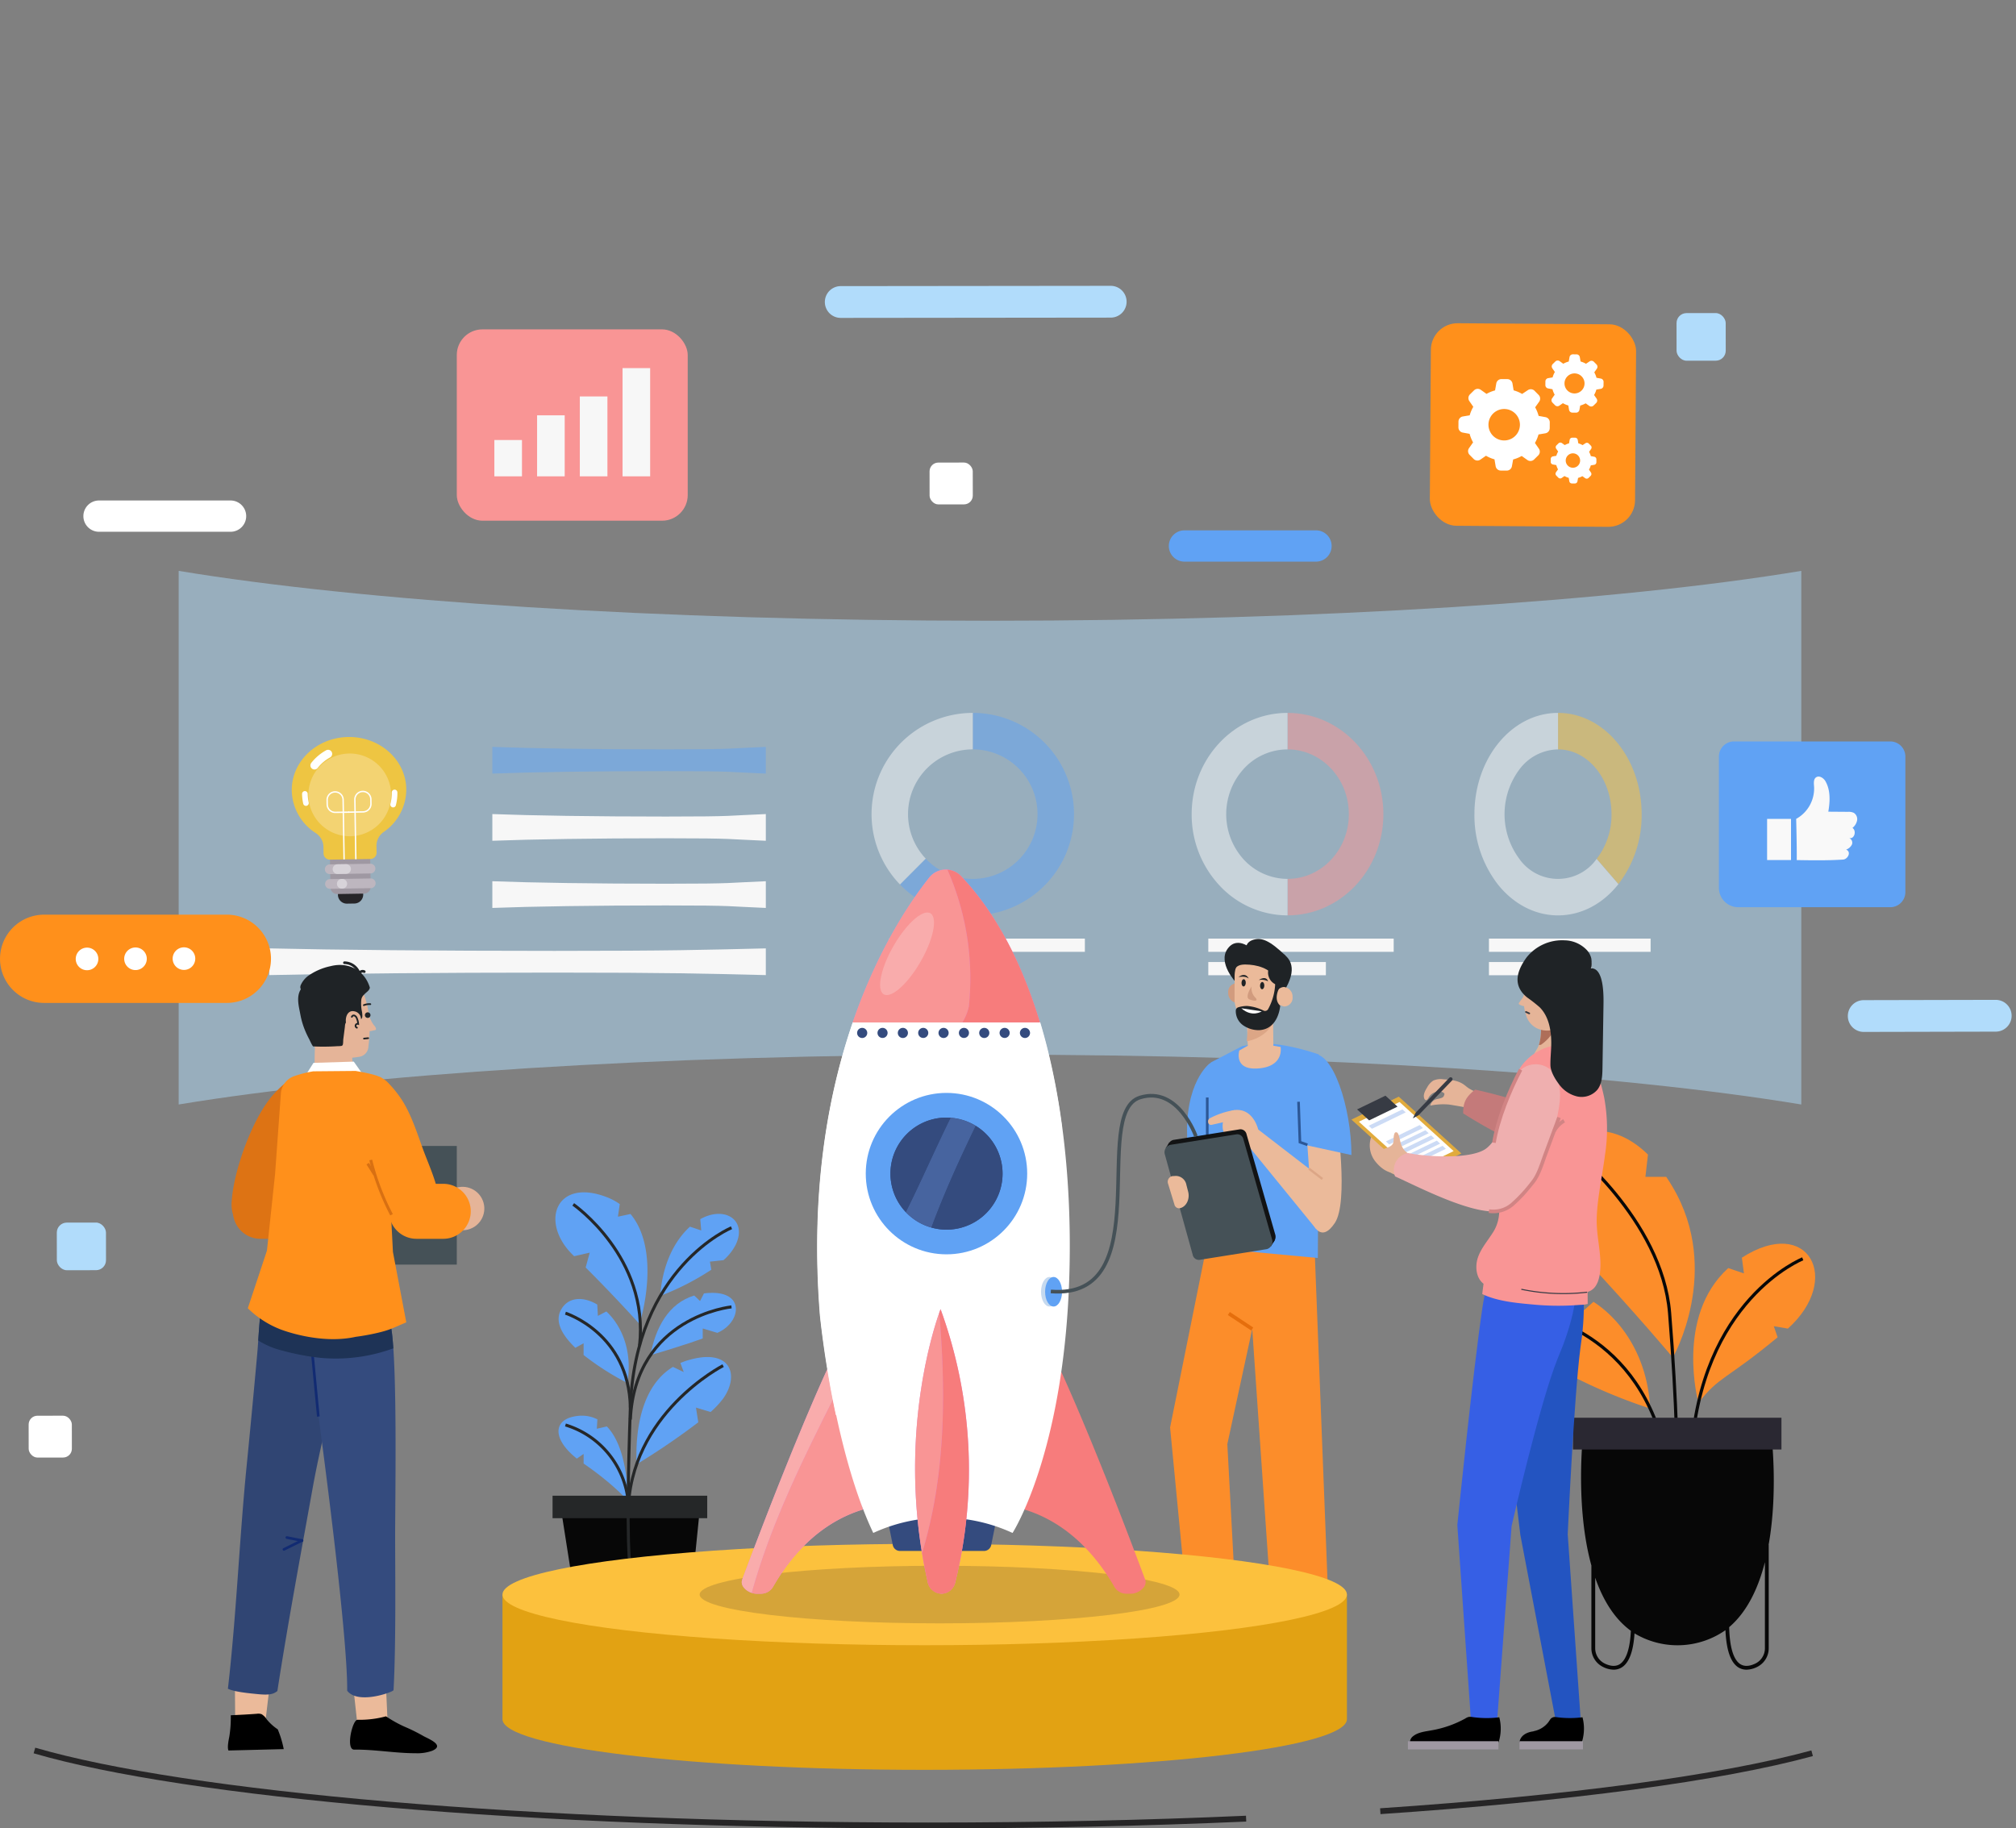<svg xmlns="http://www.w3.org/2000/svg" width="557.228" height="505.4" viewBox="0 0 557.228 505.4">
  <rect x="0" y="0" width="557.228" height="505.4" fill="#808080" stroke="none"/>
  <g id="Group_7752" data-name="Group 7752" transform="translate(-14.79 -136.749)">
    <g id="OBJECTS" transform="translate(14.79 136.749)">
      <g id="Group_7645" data-name="Group 7645" transform="translate(7.28 0)">
        <g id="Group_7643" data-name="Group 7643" opacity="0">
          <g id="Group_7642" data-name="Group 7642">
            <path id="Path_74282" data-name="Path 74282" d="M398.763,64.54a13.24,13.24,0,1,1-13.24-13.24A13.241,13.241,0,0,1,398.763,64.54Z" transform="translate(45.771 -24.242)" fill="#1d77b8"/>
            <path id="Path_74283" data-name="Path 74283" d="M571.534,379.471a51.5,51.5,0,0,0-3.25-9.272c-10.675-23.048-36.009-29.668-54.6-43.2-7.932-5.772-14.309-14.481-14.895-24.274-.695-11.628,6.556-22,12.445-32.046,7.526-12.842,13.334-27.037,14.186-41.9s-3.757-30.473-14.508-40.767c-12.4-11.866-30.833-15.066-47.978-14.338-43.626,1.851-83.86,20.2-118.421-17.652C320.023,129.207,309.7,84.1,284.388,57.455c-40.178-42.293-109.655-35.117-153.273,3.66C91.707,96.149,78.929,151.883,92.976,201.888c9.07,32.288,19.976,65.091-2.509,95.539-19.241,26.056-49.683,43.429-60.924,75.149-10.9,30.753-6.971,68.787,19.146,90.8,13.474,11.361,30.739,17.212,47.95,21.009.127.028.253.052.38.079H446.55C501.653,476.168,589.009,449.845,571.534,379.471Z" transform="translate(-23.857 -28.749)" fill="#1d77b8"/>
            <circle id="Ellipse_65" data-name="Ellipse 65" cx="26.084" cy="26.084" r="26.084" transform="translate(353.154 94.321) rotate(-69.52)" fill="#1d77b8"/>
            <path id="Path_74284" data-name="Path 74284" d="M80.687,225.845A15.841,15.841,0,1,1,64.845,210,15.841,15.841,0,0,1,80.687,225.845Z" transform="translate(-18.832 7.473)" fill="#1d77b8"/>
          </g>
          <ellipse id="Ellipse_66" data-name="Ellipse 66" cx="249.266" cy="28.18" rx="249.266" ry="28.18" transform="translate(0 437.212)" fill="#1d77b8"/>
        </g>
        <g id="Group_7644" data-name="Group 7644" transform="translate(2.236 483.87)">
          <path id="Path_74285" data-name="Path 74285" d="M360.632,450.868c-27.549,1.221-57.115,1.884-87.882,1.884-110.282,0-205.119-8.516-247.029-20.722" transform="translate(-25.721 -432.029)" fill="none" stroke="#262526" stroke-miterlimit="10" stroke-width="1.614"/>
          <path id="Path_74286" data-name="Path 74286" d="M455.128,432.662c-25.15,6.871-67.254,12.51-119.365,16.021" transform="translate(36.237 -431.902)" fill="none" stroke="#262526" stroke-miterlimit="10" stroke-width="1.614"/>
        </g>
      </g>
      <g id="Group_7658" data-name="Group 7658" transform="translate(49.385 157.798)">
        <path id="Path_74287" data-name="Path 74287" d="M507.449,160.265V307.773C456.96,299.41,375.323,293.987,283.2,293.987S109.439,299.41,58.95,307.773V160.265c50.489,8.363,132.126,13.786,224.249,13.786S456.96,168.628,507.449,160.265Z" transform="translate(-58.95 -160.265)" fill="#b1dcfb" opacity="0.5"/>
        <g id="Group_7657" data-name="Group 7657" transform="translate(25.045 39.259)">
          <g id="Group_7647" data-name="Group 7647" transform="translate(166.46 0.002)">
            <g id="Group_7646" data-name="Group 7646" opacity="0.5">
              <path id="Path_74288" data-name="Path 74288" d="M245.24,192.987V203.07a17.9,17.9,0,1,1-13.009,30.2l-7.121,7.147a27.986,27.986,0,1,0,20.13-47.431Z" transform="translate(-217.251 -192.987)" fill="#60a2f4"/>
              <path id="Path_74289" data-name="Path 74289" d="M246.549,192.987V203.07h0a17.9,17.9,0,0,0-13,30.2l-7.121,7.147a27.986,27.986,0,0,1,20.125-47.431Z" transform="translate(-218.56 -192.987)" fill="#f7f7f7"/>
            </g>
            <rect id="Rectangle_2736" data-name="Rectangle 2736" width="54.113" height="3.655" transform="translate(4.859 62.388)" fill="#f7f7f7"/>
            <rect id="Rectangle_2737" data-name="Rectangle 2737" width="34.316" height="3.655" transform="translate(4.859 68.864)" fill="#f7f7f7"/>
          </g>
          <g id="Group_7649" data-name="Group 7649" transform="translate(254.948)">
            <g id="Group_7648" data-name="Group 7648" opacity="0.5">
              <path id="Path_74290" data-name="Path 74290" d="M314.4,192.985v10.091c9.359,0,16.942,8.015,16.942,17.9s-7.583,17.89-16.942,17.89v10.091c14.626,0,26.492-12.526,26.492-27.98S329.038,192.985,314.4,192.985Z" transform="translate(-287.896 -192.985)" fill="#f99595"/>
              <path id="Path_74291" data-name="Path 74291" d="M306.828,208.319a18.628,18.628,0,0,0-.336,24.957,16.516,16.516,0,0,0,12.322,5.591v10.091a25.779,25.779,0,0,1-19.065-8.543,28.728,28.728,0,0,1-7.439-19.437c0-15.466,11.866-27.992,26.5-27.992v10.091A16.43,16.43,0,0,0,306.828,208.319Z" transform="translate(-292.31 -192.985)" fill="#f7f7f7"/>
            </g>
            <rect id="Rectangle_2738" data-name="Rectangle 2738" width="51.238" height="3.655" transform="translate(4.603 62.391)" fill="#f7f7f7"/>
            <rect id="Rectangle_2739" data-name="Rectangle 2739" width="32.493" height="3.655" transform="translate(4.603 68.866)" fill="#f7f7f7"/>
          </g>
          <g id="Group_7651" data-name="Group 7651" transform="translate(333.106)">
            <g id="Group_7650" data-name="Group 7650" opacity="0.5">
              <path id="Path_74292" data-name="Path 74292" d="M376.71,192.985v10.091c8.171,0,14.782,8.015,14.782,17.9a19.863,19.863,0,0,1-4.115,12.37l6.023,6.971a31.194,31.194,0,0,0,6.419-19.341C399.819,205.511,389.476,192.985,376.71,192.985Z" transform="translate(-353.601 -192.985)" fill="#fcc13d"/>
              <path id="Path_74293" data-name="Path 74293" d="M397.249,240.319c-4.2,5.327-10.127,8.639-16.69,8.639-6.527,0-12.418-3.276-16.618-8.543a31.2,31.2,0,0,1-6.491-19.437c0-15.466,10.343-27.992,23.109-27.992v10.091a13.586,13.586,0,0,0-10.451,5.243,20.693,20.693,0,0,0-.288,24.957,13.087,13.087,0,0,0,21.405.072Z" transform="translate(-357.45 -192.985)" fill="#f7f7f7"/>
            </g>
            <rect id="Rectangle_2740" data-name="Rectangle 2740" width="44.682" height="3.655" transform="translate(4.014 62.391)" fill="#f7f7f7"/>
            <rect id="Rectangle_2741" data-name="Rectangle 2741" width="28.335" height="3.655" transform="translate(4.014 68.866)" fill="#f7f7f7"/>
          </g>
          <path id="Path_74294" data-name="Path 74294" d="M217.068,247.238v7.383c-17.746-.418-26.044-.69-58.424-.69s-61.075.272-78.821.69v-7.383c17.746.419,46.441.69,78.821.69S199.323,247.657,217.068,247.238Z" transform="translate(-79.824 -182.143)" fill="#f7f7f7"/>
          <path id="Path_74295" data-name="Path 74295" d="M206.8,231.765v7.383c-10.806-.419-7.879-.69-27.6-.69s-37.188.271-47.993.69v-7.383c10.806.419,28.278.69,47.993.69S195.994,232.184,206.8,231.765Z" transform="translate(-69.555 -185.235)" fill="#f7f7f7"/>
          <path id="Path_74296" data-name="Path 74296" d="M206.8,216.292v7.383c-10.806-.419-7.879-.69-27.6-.69s-37.188.271-47.993.69v-7.383c10.806.419,28.278.69,47.993.69S195.994,216.711,206.8,216.292Z" transform="translate(-69.555 -188.327)" fill="#f7f7f7"/>
          <g id="Group_7656" data-name="Group 7656" transform="translate(6.212 6.662)">
            <g id="Group_7652" data-name="Group 7652" transform="translate(9.155 32.974)">
              <path id="Rectangle_2742" data-name="Rectangle 2742" d="M0,0H6.98a0,0,0,0,1,0,0V2.946A2.456,2.456,0,0,1,4.524,5.4H2.456A2.456,2.456,0,0,1,0,2.946V0A0,0,0,0,1,0,0Z" transform="translate(3.565 7.731) rotate(-0.924)" fill="#262528"/>
              <path id="Rectangle_2743" data-name="Rectangle 2743" d="M0,0H11.129a0,0,0,0,1,0,0V8.438a1.848,1.848,0,0,1-1.848,1.848H1.848A1.848,1.848,0,0,1,0,8.438V0A0,0,0,0,1,0,0Z" transform="translate(1.398 0.18) rotate(-0.924)" fill="#9f98a2"/>
              <path id="Path_74297" data-name="Path 74297" d="M105.27,230.42l-11.276.182a1.34,1.34,0,0,1-1.362-1.319h0a1.339,1.339,0,0,1,1.319-1.362l11.276-.182a1.34,1.34,0,0,1,1.362,1.319h0A1.34,1.34,0,0,1,105.27,230.42Z" transform="translate(-92.632 -225.676)" fill="#bdb6bf"/>
              <path id="Path_74298" data-name="Path 74298" d="M98.153,230.511l-2.361.038a1.34,1.34,0,0,1-1.362-1.319h0a1.339,1.339,0,0,1,1.319-1.362l2.361-.038a1.34,1.34,0,0,1,1.362,1.319h0A1.34,1.34,0,0,1,98.153,230.511Z" transform="translate(-92.273 -225.657)" fill="#d7d3d9"/>
              <path id="Path_74299" data-name="Path 74299" d="M105.325,233.807l-11.276.182a1.341,1.341,0,0,1-1.363-1.319h0a1.341,1.341,0,0,1,1.32-1.362l11.276-.182a1.34,1.34,0,0,1,1.362,1.319h0A1.339,1.339,0,0,1,105.325,233.807Z" transform="translate(-92.621 -224.999)" fill="#bdb6bf"/>
              <path id="Path_74300" data-name="Path 74300" d="M96.909,233.913l-.136,0a1.34,1.34,0,0,1-1.362-1.319h0a1.34,1.34,0,0,1,1.319-1.362l.136,0a1.34,1.34,0,0,1,1.362,1.319h0A1.34,1.34,0,0,1,96.909,233.913Z" transform="translate(-92.076 -224.978)" fill="#d7d3d9"/>
            </g>
            <g id="Group_7655" data-name="Group 7655">
              <path id="Path_74301" data-name="Path 74301" d="M116.654,212.911c-.13-8.079-7.321-14.512-16.061-14.372s-15.72,6.8-15.589,14.882a14.287,14.287,0,0,0,6.655,11.69h0a4.642,4.642,0,0,1,2.1,3.717l.032,1.969a1.745,1.745,0,0,0,1.836,1.643l11.041-.178a1.747,1.747,0,0,0,1.783-1.7l-.032-1.985a4.617,4.617,0,0,1,1.947-3.757h0A14.289,14.289,0,0,0,116.654,212.911Z" transform="translate(-85.001 -198.537)" fill="#eec542"/>
              <path id="Path_74302" data-name="Path 74302" d="M111.7,213.592a11.433,11.433,0,1,1-11.616-11.247A11.434,11.434,0,0,1,111.7,213.592Z" transform="translate(-84.236 -197.776)" fill="#f3d372"/>
              <g id="Group_7653" data-name="Group 7653" transform="translate(9.783 15.054)">
                <path id="Path_74303" data-name="Path 74303" d="M97.839,229.851l-.266-16.489a2.209,2.209,0,0,0-2.244-2.174h0a2.211,2.211,0,0,0-2.174,2.245l.02,1.235a2.208,2.208,0,0,0,2.245,2.173l3.813-.052" transform="translate(-93.155 -211.063)" fill="none" stroke="#fff" stroke-miterlimit="10" stroke-width="0.379"/>
                <path id="Path_74304" data-name="Path 74304" d="M100.117,229.819l-.266-16.491a2.21,2.21,0,0,1,2.173-2.245h0a2.211,2.211,0,0,1,2.245,2.174l.019,1.233a2.208,2.208,0,0,1-2.173,2.245l-4.106.077" transform="translate(-92.185 -211.084)" fill="none" stroke="#fff" stroke-miterlimit="10" stroke-width="0.379"/>
              </g>
              <g id="Group_7654" data-name="Group 7654" transform="translate(3.625 4.662)">
                <path id="Path_74305" data-name="Path 74305" d="M90.238,205.615A12.443,12.443,0,0,1,94,202.423" transform="translate(-87.58 -202.423)" fill="none" stroke="#fff" stroke-linecap="round" stroke-linejoin="round" stroke-width="2.255"/>
                <path id="Path_74306" data-name="Path 74306" d="M88.324,214.181a12.505,12.505,0,0,1-.3-2.536" transform="translate(-88.023 -200.58)" fill="none" stroke="#fff" stroke-linecap="round" stroke-linejoin="round" stroke-width="1.55"/>
                <path id="Path_74307" data-name="Path 74307" d="M108.756,211.312a12.378,12.378,0,0,1-.4,3.36" transform="translate(-83.961 -200.647)" fill="none" stroke="#fff" stroke-linecap="round" stroke-linejoin="round" stroke-width="1.55"/>
              </g>
            </g>
          </g>
          <path id="Path_74308" data-name="Path 74308" d="M206.8,200.818V208.2c-10.806-.419-7.879-.69-27.6-.69s-37.188.271-47.993.69v-7.384c10.806.419,28.278.69,47.993.69S195.994,201.237,206.8,200.818Z" transform="translate(-69.555 -191.42)" fill="#60a2f4" opacity="0.5"/>
        </g>
      </g>
      <g id="Group_7659" data-name="Group 7659" transform="translate(7.916 79.012)">
        <path id="Path_74309" data-name="Path 74309" d="M484.357,267.882l-36.487.078a4.392,4.392,0,0,1-4.4-4.385h0a4.392,4.392,0,0,1,4.385-4.4l36.487-.079a4.393,4.393,0,0,1,4.4,4.387h0A4.394,4.394,0,0,1,484.357,267.882Z" transform="translate(59.36 -61.729)" fill="#b1dcfb"/>
        <path id="Path_74310" data-name="Path 74310" d="M286.826,103.385l-74.618.079a4.391,4.391,0,0,1-4.4-4.387h0a4.391,4.391,0,0,1,4.385-4.4l74.618-.079a4.391,4.391,0,0,1,4.4,4.387h0A4.391,4.391,0,0,1,286.826,103.385Z" transform="translate(12.267 -94.601)" fill="#b1dcfb"/>
        <rect id="Rectangle_2744" data-name="Rectangle 2744" width="13.59" height="13.163" rx="2.761" transform="matrix(1, -0.001, 0.001, 1, 455.482, 7.537)" fill="#b1dcfb"/>
        <rect id="Rectangle_2745" data-name="Rectangle 2745" width="13.59" height="13.163" rx="2.761" transform="translate(7.782 258.944) rotate(-0.079)" fill="#b1dcfb"/>
        <rect id="Rectangle_2746" data-name="Rectangle 2746" width="11.94" height="11.564" rx="2.426" transform="matrix(1, -0.001, 0.001, 1, 0, 312.325)" fill="#fff"/>
        <rect id="Rectangle_2747" data-name="Rectangle 2747" width="11.94" height="11.565" rx="2.426" transform="translate(249.014 48.857) rotate(-0.078)" fill="#fff"/>
        <path id="Path_74311" data-name="Path 74311" d="M77.676,152.7H41.324A4.324,4.324,0,0,1,37,148.374h0a4.324,4.324,0,0,1,4.324-4.324H77.676A4.325,4.325,0,0,1,82,148.374h0A4.325,4.325,0,0,1,77.676,152.7Z" transform="translate(-21.868 -84.719)" fill="#fff"/>
        <path id="Path_74312" data-name="Path 74312" d="M327.725,159.58h-36.35a4.324,4.324,0,0,1-4.325-4.324h0a4.325,4.325,0,0,1,4.325-4.325h36.35a4.325,4.325,0,0,1,4.325,4.325h0A4.324,4.324,0,0,1,327.725,159.58Z" transform="translate(28.101 -83.344)" fill="#60a2f4"/>
      </g>
      <g id="Group_7671" data-name="Group 7671" transform="translate(152.73 312.585)">
        <g id="Group_7665" data-name="Group 7665" transform="translate(266.234)">
          <g id="Group_7663" data-name="Group 7663">
            <g id="Group_7660" data-name="Group 7660" transform="translate(0 43.593)">
              <path id="Path_74313" data-name="Path 74313" d="M404.117,358.775a150.022,150.022,0,0,1-21.683-9.023l-.527-4.249-3.331,2.066c-7.875-4.754-13.8-10.542-10.817-16.35,3.037-5.892,9.836-6.978,16.751-4.047l.506,5.154,3.436-3.057C396.348,334.371,403.454,344.618,404.117,358.775Z" transform="translate(-366.974 -325.604)" fill="#fc8d2a"/>
              <path id="Path_74314" data-name="Path 74314" d="M369.46,331.2s29.955,3.25,38.125,38.037" transform="translate(-366.478 -324.485)" fill="none" stroke="#080808" stroke-miterlimit="10" stroke-width="0.879"/>
            </g>
            <g id="Group_7661" data-name="Group 7661" transform="translate(7.67)">
              <path id="Path_74315" data-name="Path 74315" d="M409.113,351.931s-10.615-12.65-23.9-26.828l2.529-6.251s-4.069.464-7.41.907c-11.575-13.947-5.8-23.729-3.31-26.47,2.2-2.425,13.577-8.876,25.216,2.54l-.707,6.156h5.745c.623.907,1.233,1.866,1.835,2.9C422.743,328.076,409.113,351.931,409.113,351.931Z" transform="translate(-373.367 -289.272)" fill="#fc8d2a"/>
              <path id="Path_74316" data-name="Path 74316" d="M378.831,292.62s26.178,20.468,28.286,46.294,2.168,44.1,2.168,44.1" transform="translate(-372.275 -288.603)" fill="none" stroke="#080808" stroke-miterlimit="10" stroke-width="0.879"/>
            </g>
            <g id="Group_7662" data-name="Group 7662" transform="translate(48.486 31.191)">
              <path id="Path_74317" data-name="Path 74317" d="M434.015,338.746l-3.89-.665,1.053,3.068c-14.378,11.9-16.1,10.679-21.884,18.12,0,0-6.546-23.855,8.244-37.254l4.333,1.476-.57-4.353C439.675,307.311,449.2,325.106,434.015,338.746Z" transform="translate(-407.292 -315.268)" fill="#fc8d2a"/>
              <path id="Path_74318" data-name="Path 74318" d="M438.218,318.758s-28.461,11.331-30.833,54.552" transform="translate(-407.385 -314.57)" fill="none" stroke="#080808" stroke-miterlimit="10" stroke-width="0.879"/>
            </g>
          </g>
          <g id="Group_7664" data-name="Group 7664" transform="translate(15.807 79.301)">
            <path id="Path_74319" data-name="Path 74319" d="M434.592,359.023h-52s-2.3,19.87,2.277,36.452v22.9a5.742,5.742,0,0,0,3.278,5.176,6.742,6.742,0,0,0,2.868.727,4.171,4.171,0,0,0,2.34-.685c1.971-1.307,3.121-4.437,3.436-9.35a23.112,23.112,0,0,0,25.132-.885c.232,5.418,1.4,8.845,3.478,10.236a4.222,4.222,0,0,0,2.34.685,6.748,6.748,0,0,0,2.878-.727,5.753,5.753,0,0,0,3.267-5.176v-28.6h-.031C436.563,374.666,434.592,359.023,434.592,359.023Zm-41.818,63.691c-1.086.717-2.5.685-4.174-.115a4.712,4.712,0,0,1-2.678-4.228V398.859c2.077,5.978,5.207,11.28,9.857,14.674C395.494,419.531,394.06,421.861,392.774,422.714Zm40.058-4.343a4.7,4.7,0,0,1-2.667,4.228c-1.687.8-3.088.833-4.185.115-1.359-.906-2.868-3.436-3.025-10.194,5.018-4.28,8.064-10.857,9.877-17.963Z" transform="translate(-379.776 -354.634)" fill="#070707"/>
            <rect id="Rectangle_2748" data-name="Rectangle 2748" width="57.627" height="8.785" fill="#2a2832"/>
          </g>
        </g>
        <g id="Group_7670" data-name="Group 7670" transform="translate(0 16.999)">
          <g id="Group_7668" data-name="Group 7668">
            <g id="Group_7666" data-name="Group 7666" transform="translate(0.778)">
              <path id="Path_74320" data-name="Path 74320" d="M165.7,378.506s-3.848-4.564-12.308-10.38v-2.665l-1.869,1.3c-6.949-5.508-6.622-11.016.169-11.792a9.517,9.517,0,0,1,5.507.935l-.158,2.6,2.773-.636C163.123,361.277,165.409,367.828,165.7,378.506Z" transform="translate(-145.588 -293.155)" fill="#60a2f4"/>
              <path id="Path_74321" data-name="Path 74321" d="M188.367,352.873a24.628,24.628,0,0,1-3.459,3.7l-4.047-1.212.637,4.066a198.544,198.544,0,0,1-17.041,11.612c-.437-9.9,1.521-21.743,10.041-26.933l2.983,1.431-.925-2.505a18.768,18.768,0,0,1,1.949-.716C190.435,338.705,193.05,346.292,188.367,352.873Z" transform="translate(-142.001 -295.857)" fill="#60a2f4"/>
              <path id="Path_74322" data-name="Path 74322" d="M165.483,351.23a74.83,74.83,0,0,1-12.1-7.735v-3.241l-2.277,1.253c-3.46-3.31-5.736-7.009-4.066-10.32,1.889-3.737,6.135-4.027,10.121-1.64l.169,3.132,2.347-1.223C163.832,335.332,166.964,342.283,165.483,351.23Z" transform="translate(-145.582 -298.528)" fill="#60a2f4"/>
              <path id="Path_74323" data-name="Path 74323" d="M186.122,337.653l-4.036-1.213V339.2c-6.492,2.336-14.465,4.623-14.465,4.623,1.441-7.546,4.941-14.316,12.12-16.494l1.6,1.531,1.083-2.107c.5-.07,1-.109,1.531-.139C193.987,326.12,192.654,334.89,186.122,337.653Z" transform="translate(-141.357 -298.811)" fill="#60a2f4"/>
              <path id="Path_74324" data-name="Path 74324" d="M168.992,339.846s-6.839-7.606-14.892-15.629l1.123-4.106-4.305.985c-.079-.08-.169-.16-.248-.239-9.445-9.118-4.792-21.544,9.286-16.077a16.007,16.007,0,0,1,3.57,1.909l-.508,3.48,3.481-.745C173.208,317.466,171.439,331.555,168.992,339.846Z" transform="translate(-145.731 -303.439)" fill="#60a2f4"/>
              <path id="Path_74325" data-name="Path 74325" d="M190.794,316.832a14.257,14.257,0,0,1-3.43,4.365l-3.748.408.388,2.236a73.7,73.7,0,0,1-14.087,7.218s.16-11.484,7.854-18.821a4.32,4.32,0,0,1,.328-.3l3.112,1.044-.269-3.122C187.682,306.085,193.936,310.072,190.794,316.832Z" transform="translate(-140.898 -302.447)" fill="#60a2f4"/>
            </g>
            <g id="Group_7667" data-name="Group 7667" transform="translate(0 83.859)">
              <path id="Path_74326" data-name="Path 74326" d="M185.473,375.921H146.947l6.214,39.613v14.7a3.165,3.165,0,0,0,.955,2.151,3.508,3.508,0,0,0,2.476.847c.148,0,.3-.006.457-.017,3.16-.235,3.05-6.444,2.961-11.433-.01-.516-.018-1.014-.023-1.49h14.6c0,.476-.013.974-.023,1.49-.089,4.989-.2,11.2,2.961,11.433.156.011.31.017.457.017a3.513,3.513,0,0,0,2.478-.847,3.161,3.161,0,0,0,.954-2.151v-14.1Zm-26.456,45.873c.074,4.085.184,10.26-2.04,10.424a2.813,2.813,0,0,1-2.175-.559,2.176,2.176,0,0,1-.647-1.43v-9.942h4.84C159,420.77,159.008,421.274,159.016,421.794Zm20.77,9.858a2.82,2.82,0,0,1-2.185.566c-2.223-.164-2.113-6.339-2.04-10.424.008-.521.018-1.025.023-1.507h4.839v9.942A2.179,2.179,0,0,1,179.787,431.652Z" transform="translate(-144.71 -372.814)" fill="#070707"/>
              <rect id="Rectangle_2749" data-name="Rectangle 2749" width="42.75" height="6.214" fill="#252728"/>
            </g>
          </g>
          <g id="Group_7669" data-name="Group 7669" transform="translate(3.563 3.329)">
            <path id="Path_74327" data-name="Path 74327" d="M191.064,311.6S164.47,322.536,163.1,361.31s0,44.738,0,44.738" transform="translate(-145.166 -305.138)" fill="none" stroke="#252728" stroke-miterlimit="10" stroke-width="0.829"/>
            <path id="Path_74328" data-name="Path 74328" d="M148.052,357.036a24.549,24.549,0,0,1,17.329,21.044" transform="translate(-148.052 -296.058)" fill="none" stroke="#252728" stroke-miterlimit="10" stroke-width="0.829"/>
            <path id="Path_74329" data-name="Path 74329" d="M188.744,343.364s-25.986,13.256-26.249,40.762" transform="translate(-145.166 -298.79)" fill="none" stroke="#252728" stroke-miterlimit="10" stroke-width="0.829"/>
            <path id="Path_74330" data-name="Path 74330" d="M148.052,331.28s17.579,5.554,17.936,26.1" transform="translate(-148.052 -301.205)" fill="none" stroke="#252728" stroke-miterlimit="10" stroke-width="0.829"/>
            <path id="Path_74331" data-name="Path 74331" d="M149.847,306.214s21.1,14.649,18.323,39.058" transform="translate(-147.693 -306.214)" fill="none" stroke="#252728" stroke-miterlimit="10" stroke-width="0.829"/>
            <path id="Path_74332" data-name="Path 74332" d="M190.963,329.83S164.369,332.48,163,360.981" transform="translate(-145.065 -301.495)" fill="none" stroke="#252728" stroke-miterlimit="10" stroke-width="0.829"/>
          </g>
        </g>
      </g>
      <g id="Group_7685" data-name="Group 7685" transform="translate(0 89.298)">
        <g id="Group_7675" data-name="Group 7675" transform="translate(0 163.521)">
          <g id="Group_7674" data-name="Group 7674">
            <g id="Group_7672" data-name="Group 7672">
              <path id="Path_74333" data-name="Path 74333" d="M80.489,263.869H29.995a12.205,12.205,0,0,1-12.2-12.2h0a12.2,12.2,0,0,1,12.2-12.2H80.489a12.2,12.2,0,0,1,12.2,12.2h0A12.205,12.205,0,0,1,80.489,263.869Z" transform="translate(-17.79 -239.46)" fill="#ff901b"/>
            </g>
            <g id="Group_7673" data-name="Group 7673" transform="translate(20.935 9.04)">
              <path id="Path_74334" data-name="Path 74334" d="M41.483,250.176a3.123,3.123,0,1,1-3.133-3.112A3.123,3.123,0,0,1,41.483,250.176Z" transform="translate(-35.238 -246.98)" fill="#fff"/>
              <path id="Path_74335" data-name="Path 74335" d="M52.646,250.143a3.123,3.123,0,1,1-3.132-3.114A3.121,3.121,0,0,1,52.646,250.143Z" transform="translate(-33.007 -246.987)" fill="#fff"/>
              <path id="Path_74336" data-name="Path 74336" d="M63.81,250.108a3.123,3.123,0,1,1-3.133-3.114A3.122,3.122,0,0,1,63.81,250.108Z" transform="translate(-30.776 -246.994)" fill="#fff"/>
            </g>
          </g>
        </g>
        <g id="Group_7681" data-name="Group 7681" transform="translate(475.109 115.653)">
          <g id="Group_7678" data-name="Group 7678">
            <g id="Group_7677" data-name="Group 7677">
              <g id="Group_7676" data-name="Group 7676">
                <path id="Rectangle_2750" data-name="Rectangle 2750" d="M4.178,0H47.365a4.178,4.178,0,0,1,4.178,4.178V41.641a4.178,4.178,0,0,1-4.178,4.178H5.355A5.355,5.355,0,0,1,0,40.464V4.178A4.178,4.178,0,0,1,4.178,0Z" fill="#60a2f4"/>
              </g>
            </g>
          </g>
          <g id="Group_7680" data-name="Group 7680" transform="translate(13.322 9.709)">
            <g id="Group_7679" data-name="Group 7679" transform="translate(8.034)">
              <path id="Path_74337" data-name="Path 74337" d="M431.728,230.739c4.372.074,8.8.134,12.82-.144,1.273-.089,2.373-2.111.827-2.749a2.859,2.859,0,0,0,1.595-1.385,1.366,1.366,0,0,0-.774-1.806c1.517.374,2.114-2.031.931-2.809a3.538,3.538,0,0,0,1.279-2.051,2.056,2.056,0,0,0-.923-2.121,3.318,3.318,0,0,0-1.577-.271l-5.454-.041c.492-2.846.641-5.946-.806-8.446-.434-.753-1.605-1.656-2.534-1.076-.871.542-.629,1.892-.586,2.744a9.61,9.61,0,0,1-4.959,8.768S431.773,226.893,431.728,230.739Z" transform="translate(-431.567 -207.657)" fill="#f9f9f9"/>
            </g>
            <rect id="Rectangle_2751" data-name="Rectangle 2751" width="6.609" height="11.376" transform="translate(0 11.697)" fill="#f9f9f9"/>
          </g>
        </g>
        <g id="Group_7683" data-name="Group 7683" transform="translate(126.257 1.746)">
          <rect id="Rectangle_2752" data-name="Rectangle 2752" width="63.832" height="52.889" rx="7.089" fill="#f99595"/>
          <g id="Group_7682" data-name="Group 7682" transform="translate(10.386 10.708)">
            <rect id="Rectangle_2753" data-name="Rectangle 2753" width="7.63" height="10.039" transform="translate(0 19.877)" fill="#f7f7f7"/>
            <rect id="Rectangle_2754" data-name="Rectangle 2754" width="7.63" height="16.867" transform="translate(11.81 13.05)" fill="#f7f7f7"/>
            <rect id="Rectangle_2755" data-name="Rectangle 2755" width="7.63" height="22.086" transform="translate(23.621 7.83)" fill="#f7f7f7"/>
            <rect id="Rectangle_2756" data-name="Rectangle 2756" width="7.63" height="29.916" transform="translate(35.432)" fill="#f7f7f7"/>
          </g>
        </g>
        <g id="Group_7684" data-name="Group 7684" transform="translate(395.16 0)">
          <rect id="Rectangle_2757" data-name="Rectangle 2757" width="56.718" height="55.985" rx="7.384" transform="translate(56.717 56.38) rotate(-179.6)" fill="#ff901b"/>
          <path id="Path_74338" data-name="Path 74338" d="M353.776,127.828l-.011,1.6a1.455,1.455,0,0,0,1.2,1.443l1.89.344a9.783,9.783,0,0,0,.961,2.364L356.7,135.16a1.452,1.452,0,0,0,.15,1.865l1.125,1.141a1.452,1.452,0,0,0,1.861.175l1.545-1.068a9.832,9.832,0,0,0,2.349.993l.319,1.889a1.451,1.451,0,0,0,1.425,1.215l1.628.012a1.455,1.455,0,0,0,1.443-1.2l.344-1.884a9.827,9.827,0,0,0,2.364-.96l1.566,1.113a1.452,1.452,0,0,0,1.865-.15l1.141-1.125A1.452,1.452,0,0,0,376,135.32l-1.092-1.581a9.819,9.819,0,0,0,.993-2.35l1.889-.318A1.451,1.451,0,0,0,379,129.644l.012-1.6a1.453,1.453,0,0,0-1.2-1.443l-1.884-.344a9.81,9.81,0,0,0-.961-2.365l1.115-1.565a1.454,1.454,0,0,0-.15-1.865l-1.125-1.141a1.454,1.454,0,0,0-1.861-.176l-1.575,1.045a9.771,9.771,0,0,0-2.35-.993l-.318-1.89a1.452,1.452,0,0,0-1.427-1.215l-1.633-.011a1.452,1.452,0,0,0-1.413,1.2l-.34,1.933a9.848,9.848,0,0,0-2.364.96l-1.566-1.113a1.452,1.452,0,0,0-1.863.12l-1.141,1.124a1.455,1.455,0,0,0-.176,1.862l1.093,1.581a9.82,9.82,0,0,0-.993,2.35l-1.895.318A1.454,1.454,0,0,0,353.776,127.828Zm8.29.883v-.024a4.347,4.347,0,1,1,0,.024Z" transform="translate(-345.81 -100.595)" fill="#fff"/>
          <path id="Path_74339" data-name="Path 74339" d="M375.028,135.463l-.006.8a.728.728,0,0,0,.6.722l.945.173a4.86,4.86,0,0,0,.48,1.182l-.558.788a.728.728,0,0,0,.076.932l.563.57a.724.724,0,0,0,.93.088l.773-.534a4.876,4.876,0,0,0,1.176.5l.158.944a.726.726,0,0,0,.714.608l.814.006a.726.726,0,0,0,.721-.6l.173-.943a4.888,4.888,0,0,0,1.182-.48l.784.557a.725.725,0,0,0,.931-.074l.571-.563a.727.727,0,0,0,.088-.931l-.546-.791a4.916,4.916,0,0,0,.5-1.175l.944-.16a.727.727,0,0,0,.608-.713l0-.8a.727.727,0,0,0-.6-.722l-.942-.172a4.918,4.918,0,0,0-.48-1.182l.557-.784a.728.728,0,0,0-.074-.932l-.563-.57a.725.725,0,0,0-.931-.088l-.787.522a4.876,4.876,0,0,0-1.176-.5l-.16-.944a.725.725,0,0,0-.713-.608l-.817-.006a.727.727,0,0,0-.706.6l-.17.966a4.91,4.91,0,0,0-1.182.48l-.782-.557a.727.727,0,0,0-.932.06l-.571.563a.727.727,0,0,0-.088.93l.546.791a4.872,4.872,0,0,0-.5,1.176l-.948.158A.728.728,0,0,0,375.028,135.463Zm4.144.442v-.012a1.99,1.99,0,1,1,0,.012Z" transform="translate(-341.562 -97.895)" fill="#fff"/>
          <path id="Path_74340" data-name="Path 74340" d="M373.8,117.867l-.007,1.021a.925.925,0,0,0,.762.919l1.2.22a6.249,6.249,0,0,0,.611,1.506l-.709,1.005a.924.924,0,0,0,.095,1.187l.717.727a.926.926,0,0,0,1.185.113l.984-.682a6.234,6.234,0,0,0,1.5.634l.2,1.2a.926.926,0,0,0,.908.774l1.037.007a.926.926,0,0,0,.92-.762l.22-1.2a6.291,6.291,0,0,0,1.506-.612l1,.71a.926.926,0,0,0,1.187-.1l.727-.716a.926.926,0,0,0,.113-1.187l-.7-1.007a6.28,6.28,0,0,0,.632-1.5l1.2-.2a.923.923,0,0,0,.774-.908L389.88,118a.924.924,0,0,0-.761-.919l-1.2-.22a6.243,6.243,0,0,0-.612-1.506l.71-1a.926.926,0,0,0-.1-1.188l-.716-.726a.924.924,0,0,0-1.185-.113l-1,.666a6.254,6.254,0,0,0-1.5-.634l-.2-1.2a.925.925,0,0,0-.908-.774l-1.041-.007a.924.924,0,0,0-.9.762l-.216,1.231a6.2,6.2,0,0,0-1.506.612l-1-.71a.925.925,0,0,0-1.188.077l-.727.716a.925.925,0,0,0-.112,1.185l.7,1.008a6.232,6.232,0,0,0-.632,1.5l-1.208.2A.927.927,0,0,0,373.8,117.867Zm5.28.563v-.016a2.769,2.769,0,1,1,0,.016Z" transform="translate(-341.807 -101.734)" fill="#fff"/>
        </g>
      </g>
      <g id="Group_7751" data-name="Group 7751" transform="translate(62.994 240.349)">
        <g id="Group_7701" data-name="Group 7701" transform="translate(0 25.769)">
          <g id="Group_7686" data-name="Group 7686" transform="translate(30.832 50.645)">
            <rect id="Rectangle_2758" data-name="Rectangle 2758" width="24.086" height="32.799" transform="translate(8.344)" fill="#455157"/>
            <path id="Path_74341" data-name="Path 74341" d="M107.99,306.28a6,6,0,1,1-6-6A6,6,0,0,1,107.99,306.28Z" transform="translate(-95.989 -291.25)" fill="#e5b498"/>
            <circle id="Ellipse_67" data-name="Ellipse 67" cx="6" cy="6" r="6" transform="matrix(0.893, -0.45, 0.45, 0.893, 25.985, 14.641)" fill="#e5b498"/>
          </g>
          <g id="Group_7693" data-name="Group 7693" transform="translate(0 77.338)">
            <path id="Path_74342" data-name="Path 74342" d="M99.277,418.816l1.042,9.524,8.324-.75-.525-11.773Z" transform="translate(-64.5 -294.854)" fill="#ebba9a"/>
            <path id="Path_74343" data-name="Path 74343" d="M71.9,416.129l.08,10.738,8.319.66,1.35-11.4Z" transform="translate(-69.971 -294.792)" fill="#ebba9a"/>
            <g id="Group_7689" data-name="Group 7689">
              <path id="Path_74344" data-name="Path 74344" d="M85.719,433.343a27.71,27.71,0,0,0-1.652-5.466,13.816,13.816,0,0,1-3.078-2.8,4.36,4.36,0,0,0-1.369-1.381,2.659,2.659,0,0,0-1.32-.122c-2.4.184-4.811.3-7.216.413a32.282,32.282,0,0,1-.413,5.96c-.131.684-.625,2.865-.229,3.778Z" transform="translate(-70.292 -293.31)"/>
              <g id="Group_7688" data-name="Group 7688">
                <g id="Group_7687" data-name="Group 7687">
                  <path id="Path_74345" data-name="Path 74345" d="M101.767,319.072l-.078-.09a11.447,11.447,0,0,0-11.925-3.48C78.89,319.014,79.293,335.846,78.4,345.742q-1.413,15.7-2.967,31.389C73.468,397,72.6,418.513,70.292,438.338c1.7.893,6.285,1.3,8.2,1.491,3.321.331,4.415,0,5.477-.859,2.778-18.043,6.442-37.722,9.672-55.671,1.7-9.436,3-14.008,4.825-23.415,1.361-7.025,1.758-14.248,3.453-21.2.77-3.163,2.826-6.166,3.1-9.311A14.3,14.3,0,0,0,101.767,319.072Z" transform="translate(-70.292 -315.001)" fill="#304573"/>
                </g>
              </g>
              <line id="Line_12" data-name="Line 12" x1="4.199" y1="0.831" transform="translate(16.294 81.55)" fill="none" stroke="#122b72" stroke-linecap="round" stroke-linejoin="round" stroke-width="0.734"/>
              <line id="Line_13" data-name="Line 13" x1="4.965" y2="2.454" transform="translate(15.485 82.37)" fill="none" stroke="#122b72" stroke-linecap="round" stroke-linejoin="round" stroke-width="0.734"/>
            </g>
            <g id="Group_7692" data-name="Group 7692" transform="translate(22.688 3.196)">
              <path id="Path_74346" data-name="Path 74346" d="M99.3,433.321a1.741,1.741,0,0,0,.181.037c.482-.006.966,0,1.448.008.124,0,.246,0,.365.008q.864.022,1.73.067c4.5.242,9.106.932,13.534.917a12.043,12.043,0,0,0,4.563-.673c3.588-1.5-.873-3.247-2.33-4.03a49.156,49.156,0,0,0-4.486-2.282,33.818,33.818,0,0,1-5.939-3.217,27.557,27.557,0,0,1-7.866.957C99.141,425.083,97.314,432.737,99.3,433.321Z" transform="translate(-87.358 -296.384)"/>
              <g id="Group_7691" data-name="Group 7691">
                <g id="Group_7690" data-name="Group 7690">
                  <path id="Path_74347" data-name="Path 74347" d="M111.643,338.018c-.746-4.4-4.435-19.559-9.474-20.263a11.03,11.03,0,0,0-9.716,3.684,16.085,16.085,0,0,0-2.966,7.955c-.592,4.846-.127,9.972.182,14.832.488,7.708,2.412,22.243,2.412,22.243s7.57,56.066,7.4,71.887c3.014,3.971,12.788.312,12.814-.15.707-12.472.442-33.16.443-42.8C112.743,385.03,113.385,348.286,111.643,338.018Z" transform="translate(-89.201 -317.665)" fill="#344b7e"/>
                </g>
              </g>
              <path id="Path_74348" data-name="Path 74348" d="M91.487,358.989l-2.21-23.416" transform="translate(-89.186 -314.086)" fill="none" stroke="#122b72" stroke-miterlimit="10" stroke-width="0.734"/>
            </g>
            <path id="Path_74349" data-name="Path 74349" d="M83.828,344.849a67.813,67.813,0,0,0,10.647,2.03,46.153,46.153,0,0,0,20.144-2.63c-.157-2.316-.353-4.27-.6-5.7-.746-4.4-4.435-19.559-9.474-20.263a11.136,11.136,0,0,0-4.558.378A11.421,11.421,0,0,0,88.367,315.5c-9.625,3.109-10.415,16.649-11.086,26.581A22.591,22.591,0,0,0,83.828,344.849Z" transform="translate(-68.895 -315.001)" fill="#1e3356"/>
          </g>
          <g id="Group_7694" data-name="Group 7694" transform="translate(23.967 14.694)">
            <path id="Path_74350" data-name="Path 74350" d="M100.278,267.968c.049.444.079.884.1,1.305q.135,2.534.271,5.068a46.672,46.672,0,0,1,.272,5.2c-.151,2.428-.671,4.755-2.934,5.942a5.41,5.41,0,0,1-4.505.019c-1.1-.475-2.5-1.224-2.934-2.456a7.538,7.538,0,0,1-.28-2.551c.014-2.821-.048-5.643.066-8.461.073-1.814-.06-3.772.72-5.448,1.071-2.3,3.819-4.557,6.371-3.553C99.437,263.827,100.053,265.941,100.278,267.968Z" transform="translate(-90.267 -262.791)" fill="#e5b498"/>
          </g>
          <g id="Group_7697" data-name="Group 7697" transform="translate(19.413)">
            <path id="Path_74351" data-name="Path 74351" d="M104.062,265.112l.02-.031c-.074-.1-.143-.186-.2-.259-.428-.715-.75-1.537-1.116-2.278a5.8,5.8,0,0,1-.368.559,4.1,4.1,0,0,0-.2.965,10.212,10.212,0,0,0-.086,2.043,1.338,1.338,0,0,0,.2.736c.361.48,1.625.04,2.119-.032.164-.023.358-.07.414-.226C105.013,266.12,104.344,265.485,104.062,265.112Z" transform="translate(-83.35 -248.146)" fill="#e5b498"/>
            <path id="Path_74352" data-name="Path 74352" d="M90.106,256.914a13.858,13.858,0,0,1,7.7-2.339c3.523-.053,5.475,1.431,6.282,3.46a26.737,26.737,0,0,1,1.751,9.806,35.892,35.892,0,0,1-.341,5,2.965,2.965,0,0,1-2.546,2.9,30.058,30.058,0,0,1-4.618.4,14.95,14.95,0,0,1-4.353-.247c-2.266-.692-3.577-2.93-4.351-5.02-.214-.576-.65-2.488-.788-3.081C88,264.16,88.681,257.944,90.106,256.914Z" transform="translate(-86.072 -249.739)" fill="#e5b498"/>
            <g id="Group_7695" data-name="Group 7695">
              <path id="Path_74353" data-name="Path 74353" d="M101.111,253.192a4.368,4.368,0,0,0-3.97-2.648" transform="translate(-84.34 -250.544)" fill="none" stroke="#1f2326" stroke-linecap="round" stroke-linejoin="round" stroke-width="0.734"/>
              <path id="Path_74354" data-name="Path 74354" d="M101.913,252.611a1.013,1.013,0,0,0-1.275.332" transform="translate(-83.641 -250.152)" fill="none" stroke="#1f2326" stroke-linecap="round" stroke-linejoin="round" stroke-width="0.734"/>
              <path id="Path_74355" data-name="Path 74355" d="M98.4,273.443a.567.567,0,0,0,.335-.182c.221-.284.166-1.287.214-1.657q.207-1.6.413-3.2c.088-.672.014-1.242.568-1.664a2.92,2.92,0,0,1,1.763-.53c2.2-.008,2.767.251,2.445-2.129a10.708,10.708,0,0,1-.206-3.429,2.254,2.254,0,0,1,.744-1.363c.688-.793,1.439-1.058,1.622-1.95-1.347-4.611-5.715-7.26-10.854-5.95a16.679,16.679,0,0,0-6.321,2.768,6.548,6.548,0,0,0-1.877,2.358,1.5,1.5,0,0,0-.176.726,1.537,1.537,0,0,0,.148.545c-1.352,2.072-.521,4.838-.114,7.075a21.587,21.587,0,0,0,1.391,4.562c.311.733.659,1.452,1.037,2.154.152.283.9,1.991,1.122,2a60.255,60.255,0,0,0,6.761-.072A6.35,6.35,0,0,0,98.4,273.443Z" transform="translate(-86.472 -250.443)" fill="#1f2326"/>
            </g>
            <path id="Path_74356" data-name="Path 74356" d="M98.1,266.3a1.909,1.909,0,0,0,3.048.055,3.161,3.161,0,0,0,.529-1.746,3.6,3.6,0,0,0-.224-1.62,2.235,2.235,0,0,0-1.657-1.25C97.375,261.226,96.867,264.9,98.1,266.3Z" transform="translate(-84.277 -248.317)" fill="#e5b498"/>
            <path id="Path_74357" data-name="Path 74357" d="M98.845,263.072a.556.556,0,0,1,.771-.332,1.316,1.316,0,0,1,.6.728,4.752,4.752,0,0,1,.382,1.562.55.55,0,1,0-.356,1.041" transform="translate(-83.999 -248.116)" fill="none" stroke="#1f2326" stroke-linecap="round" stroke-miterlimit="10" stroke-width="0.466"/>
            <g id="Group_7696" data-name="Group 7696" transform="translate(18.159 11.438)">
              <path id="Path_74358" data-name="Path 74358" d="M101.606,260.369a3.881,3.881,0,0,1,1.793-.278" transform="translate(-101.606 -260.077)" fill="none" stroke="#1f2326" stroke-linecap="round" stroke-miterlimit="10" stroke-width="0.466"/>
              <path id="Path_74359" data-name="Path 74359" d="M103.388,262.648a.771.771,0,1,1-.857-.674A.771.771,0,0,1,103.388,262.648Z" transform="translate(-101.557 -259.699)" fill="#1f2326"/>
              <path id="Path_74360" data-name="Path 74360" d="M101.64,268.039c.278-.006.9-.079,1.163-.114" transform="translate(-101.599 -258.509)" fill="none" stroke="#1f2326" stroke-linecap="round" stroke-miterlimit="10" stroke-width="0.466"/>
            </g>
          </g>
          <path id="Path_74361" data-name="Path 74361" d="M86.453,316.676h-7.4a7.6,7.6,0,0,1-7.6-7.6h0a7.6,7.6,0,0,1,7.6-7.6h7.4a7.6,7.6,0,0,1,7.6,7.6h0A7.6,7.6,0,0,1,86.453,316.676Z" transform="translate(-70.059 -240.364)" fill="#dd7314"/>
          <g id="Group_7698" data-name="Group 7698" transform="translate(1.025 31.708)">
            <path id="Path_74362" data-name="Path 74362" d="M82.375,282.056c-5.59,6.5-10.675,20.695-11.205,29.161a9.264,9.264,0,0,0,1.49,6.008,5.636,5.636,0,0,0,5.477,2.382c2.181-.448,3.722-2.382,4.826-4.316,1.791-3.135,4.4-11.059,5.105-14.476.791-3.832,2.517-7.439,3.2-11.352.428-2.434,2.712-13.856-2.859-12.357a6.88,6.88,0,0,0-2.508,1.478A29.346,29.346,0,0,0,82.375,282.056Z" transform="translate(-71.146 -276.97)" fill="#dd7314"/>
          </g>
          <path id="Path_74363" data-name="Path 74363" d="M88.272,276.955l2.074-3.284,11.147-.346,2.679,3.8Z" transform="translate(-66.699 -245.991)" fill="#fff"/>
          <path id="Path_74364" data-name="Path 74364" d="M114.988,325.5l-2.259-44.143c-.319,0,.024-3.41-1.071-4.066-1.553-.93-5.787-1.591-6.975-1.82l-11.72.106a31.52,31.52,0,0,0-5.124,1.289,5.5,5.5,0,0,0-3.8,4.567L82.41,304,80.168,325.12,74.88,341.07a26.617,26.617,0,0,0,6.606,4.759c.743.378,1.5.71,2.269,1.022,0,0,10.831,4.358,20.928,2.12,1.889-.247,3.757-.582,5.579-.991,3.907-.876,4.678-1.443,8.417-3.012Z" transform="translate(-69.375 -245.563)" fill="#ff901b"/>
          <g id="Group_7700" data-name="Group 7700" transform="translate(37.538 31.36)">
            <path id="Path_74365" data-name="Path 74365" d="M122.393,316.676H115a7.6,7.6,0,0,1-7.6-7.6h0a7.6,7.6,0,0,1,7.6-7.6h7.4a7.6,7.6,0,0,1,7.6,7.6h0A7.6,7.6,0,0,1,122.393,316.676Z" transform="translate(-100.414 -271.725)" fill="#ff901b"/>
            <g id="Group_7699" data-name="Group 7699">
              <path id="Path_74366" data-name="Path 74366" d="M111.829,282.8c2.809,4.136,4.48,9.57,6.2,14.243,1.7,4.629,4.61,10.685,4.5,15.693a6.28,6.28,0,0,1-2.283,4.916,6.791,6.791,0,0,1-5.6.834c-5.619-1.338-7.176-6.138-8.934-10.9a65.383,65.383,0,0,1-3.979-18.433c-.145-2.532-1.118-14.446,4.457-12.188A7.263,7.263,0,0,1,108.6,278.8,30.6,30.6,0,0,1,111.829,282.8Z" transform="translate(-101.578 -276.681)" fill="#ff901b"/>
            </g>
            <path id="Path_74367" data-name="Path 74367" d="M108.947,311.126a68.422,68.422,0,0,1-5.753-15.146" transform="translate(-101.255 -272.824)" fill="none" stroke="#d87012" stroke-miterlimit="10" stroke-width="0.807"/>
            <path id="Path_74368" data-name="Path 74368" d="M104.406,299.857l-1.907-3.031" transform="translate(-101.393 -272.655)" fill="none" stroke="#d87012" stroke-miterlimit="10" stroke-width="0.807"/>
          </g>
        </g>
        <g id="Group_7718" data-name="Group 7718" transform="translate(310.547 19.559)">
          <g id="Group_7704" data-name="Group 7704" transform="translate(39.312 81.876)">
            <g id="Group_7702" data-name="Group 7702">
              <path id="Path_74369" data-name="Path 74369" d="M371.846,313.927c-10.253,2.027-10.531,13.807-9.641,22.24,1.883,17.81,7.057,59.975,7.057,59.975l9.857,51.73,6.889.383-3.657-52.342s1.747-38.133,3.5-51.417C388.691,325.892,385.467,311.235,371.846,313.927Z" transform="translate(-361.88 -313.607)" fill="#2354c1"/>
            </g>
            <g id="Group_7703" data-name="Group 7703" transform="translate(7.136 132.823)">
              <path id="Path_74370" data-name="Path 74370" d="M385.244,424.389a27.7,27.7,0,0,1-7.435-.067h-.01a1.559,1.559,0,0,0-1.5.7c-.2.3-.39.59-.579.83a6.754,6.754,0,0,1-3.935,2.371c-.055.02-.1.052-.162.07-1.868.233-3.574,1.19-3.787,2.978h17.23A12.345,12.345,0,0,0,385.244,424.389Z" transform="translate(-367.827 -424.308)"/>
              <rect id="Rectangle_2759" data-name="Rectangle 2759" width="17.551" height="2.265" transform="translate(0 6.695)" fill="#9f98a2"/>
            </g>
          </g>
          <g id="Group_7707" data-name="Group 7707" transform="translate(15.607 82.477)">
            <g id="Group_7705" data-name="Group 7705" transform="translate(13.661)">
              <path id="Path_74371" data-name="Path 74371" d="M375.325,314.132c-10.434-.6-13.647,10.739-14.891,19.127-2.626,17.716-6.924,60.013-6.924,60.013l3.8,54.561,7.189-.283,4.015-53.989s7.721-33.906,12.737-46.332C388.647,329.925,389.188,314.927,375.325,314.132Z" transform="translate(-353.51 -314.109)" fill="#365fe5"/>
            </g>
            <g id="Group_7706" data-name="Group 7706" transform="translate(0 132.176)">
              <path id="Path_74372" data-name="Path 74372" d="M367.286,424.4a27.7,27.7,0,0,1-7.435-.067,3.062,3.062,0,0,0-1.081-.017,3.12,3.12,0,0,0-.883.424,29.829,29.829,0,0,1-9.422,3.285c-1.746.323-3.626.5-5.012,1.613a2.077,2.077,0,0,0-.849,1.646h24.5A12.356,12.356,0,0,0,367.286,424.4Z" transform="translate(-342.029 -424.27)"/>
              <rect id="Rectangle_2760" data-name="Rectangle 2760" width="25.024" height="2.265" transform="translate(0 6.74)" fill="#9f98a2"/>
            </g>
          </g>
          <g id="Group_7713" data-name="Group 7713" transform="translate(46.246 3.995)">
            <g id="Group_7709" data-name="Group 7709" transform="translate(3.927 16.397)">
              <g id="Group_7708" data-name="Group 7708">
                <path id="Path_74373" data-name="Path 74373" d="M373.146,267.518a14.3,14.3,0,0,0-.25-3.5,9.128,9.128,0,0,0,5.35.155,15.422,15.422,0,0,0,2.538-.971c.292-.137.818-.566,1.3-.835-1.067,3.935-.983,8.04,1.453,11.42a13.494,13.494,0,0,1-6.632,2.822c-2.056.35-6.978.676-5.8-2.786.388-1.133,1.218-2,1.547-3.178A14.326,14.326,0,0,0,373.146,267.518Z" transform="translate(-370.933 -262.364)" fill="#e5b498"/>
              </g>
            </g>
            <g id="Group_7711" data-name="Group 7711" transform="translate(5.55 18.048)">
              <g id="Group_7710" data-name="Group 7710">
                <path id="Path_74374" data-name="Path 74374" d="M377.64,263.973a9.108,9.108,0,0,1-5.014-.233,14.854,14.854,0,0,1-.235,6.627c-.03.106-.067.206-.1.307.2-.024.406-.06.608-.1A12.234,12.234,0,0,0,377.64,263.973Z" transform="translate(-372.286 -263.74)" fill="#ae6e59"/>
              </g>
            </g>
            <g id="Group_7712" data-name="Group 7712">
              <path id="Path_74375" data-name="Path 74375" d="M368.829,261.046a2.351,2.351,0,0,0,.42.059c.432.018.382-.523.356-.836-.065-.827-.066-1.692-.2-2.508a8.285,8.285,0,0,0-.667,1.033c-.322.45-.648.9-.972,1.344a.458.458,0,0,0-.1.2c-.024.179.154.314.314.395A3.842,3.842,0,0,0,368.829,261.046Z" transform="translate(-367.66 -246.887)" fill="#e5b498"/>
              <path id="Path_74376" data-name="Path 74376" d="M384.1,262.528a12.861,12.861,0,0,0,1.057-5.417,9.153,9.153,0,0,0-2-5.565,8.1,8.1,0,0,0-7.911-2.649,7.633,7.633,0,0,0-2.084.836c-1.585.921-3.428,2.776-3.688,4.69-.059.43.029.841-.054,1.277-.122.644-.258,1.285-.359,1.934a19.787,19.787,0,0,0-.251,3.913,12.937,12.937,0,0,0,.861,4.49,5.814,5.814,0,0,0,2.721,2.968,6.8,6.8,0,0,0,6.865-.584A13.468,13.468,0,0,0,384.1,262.528Z" transform="translate(-367.433 -248.698)" fill="#e5b498"/>
              <path id="Path_74377" data-name="Path 74377" d="M369.325,261.883l.9.4" transform="translate(-367.327 -246.064)" fill="none" stroke="#373b44" stroke-linecap="round" stroke-miterlimit="10" stroke-width="0.472"/>
            </g>
          </g>
          <g id="Group_7717" data-name="Group 7717" transform="translate(0 29.063)">
            <path id="Path_74378" data-name="Path 74378" d="M347.594,284.675a2.274,2.274,0,0,1,1.455-1.693c.76-.264,2.047-.266,2.3-1.031.127-.382.253-.524-.054-.786a1.9,1.9,0,0,0-1.121-.391,3.338,3.338,0,0,0-3.072,1.706c-.18.335-.442.773-.806.666a.619.619,0,0,1-.356-.382c-.43-1.007.166-2.132.74-3.063a5.182,5.182,0,0,1,1.685-1.92,5.007,5.007,0,0,1,2.829-.379c1.945.133,3.983.282,5.627,1.439.432.3.825.658,1.255.962a13.8,13.8,0,0,0,3.69,1.649l-1.2,4.169a.229.229,0,0,1-.34.194c-2.361-.577-5.087-1.059-7.455-1.43A17.728,17.728,0,0,0,347.594,284.675Z" transform="translate(-325.784 -268.037)" fill="#e5b498"/>
            <path id="Path_74379" data-name="Path 74379" d="M374.42,284.667A37.435,37.435,0,0,0,370.5,283.1c-2.34-.8-4.8-1.459-7.151-2.079-.891-.235-4.3-1.092-5.218-1.238-2.558,2.083-3.28,3.475-3.28,6.554a139.476,139.476,0,0,0,12.224,6.913,35.791,35.791,0,0,0,5.147,2.173,11.708,11.708,0,0,0,5.765.379,3.714,3.714,0,0,0,2.39-1.367,2.52,2.52,0,0,0,.287-1.434C380.555,289.667,378.129,286.429,374.42,284.667Z" transform="translate(-323.973 -267.555)" fill="#c47a7a"/>
            <path id="Path_74380" data-name="Path 74380" d="M334.272,296.864a7.126,7.126,0,0,1-.5-5.973,2.6,2.6,0,0,1,1.467-1.658,2.3,2.3,0,0,1,2.385.984,11.017,11.017,0,0,1,1.167,2.484,11.569,11.569,0,0,0,1.484,2.57,6.556,6.556,0,0,1,1.568,2.623,2.576,2.576,0,0,1-.716,2.245C338.963,302.27,335.321,298.726,334.272,296.864Z" transform="translate(-328.273 -265.681)" fill="#e5b498"/>
            <g id="Group_7714" data-name="Group 7714" transform="translate(0 13.891)">
              <path id="Path_74381" data-name="Path 74381" d="M359.5,297.1l-13.082,6.341-17.3-15.708L342.2,281.4Z" transform="translate(-329.116 -281.123)" fill="#e1ab3d"/>
              <path id="Path_74382" data-name="Path 74382" d="M357.021,296.2l-11.235,5.446-14.952-13.572,11.235-5.445Z" transform="translate(-328.773 -280.876)" fill="#fff"/>
              <path id="Path_74383" data-name="Path 74383" d="M343.328,285.161l-9.337,4.526-.911-.827,9.337-4.526Z" transform="translate(-328.324 -280.536)" fill="#ccdbf5"/>
              <path id="Path_74384" data-name="Path 74384" d="M347.3,288.769l-9.337,4.526-.911-.827,9.337-4.526Z" transform="translate(-327.53 -279.815)" fill="#ccdbf5"/>
              <path id="Path_74385" data-name="Path 74385" d="M348.62,289.965l-9.337,4.526-.911-.827,9.337-4.526Z" transform="translate(-327.266 -279.576)" fill="#ccdbf5"/>
              <path id="Path_74386" data-name="Path 74386" d="M349.937,291.16l-9.337,4.526-.911-.827,9.337-4.526Z" transform="translate(-327.003 -279.337)" fill="#ccdbf5"/>
              <path id="Path_74387" data-name="Path 74387" d="M351.254,292.356l-9.337,4.526-.911-.827,9.337-4.526Z" transform="translate(-326.74 -279.098)" fill="#ccdbf5"/>
              <path id="Path_74388" data-name="Path 74388" d="M352.571,293.551l-9.337,4.526-.911-.827,9.337-4.526Z" transform="translate(-326.477 -278.859)" fill="#ccdbf5"/>
              <path id="Path_74389" data-name="Path 74389" d="M341.6,284.2l-7.849,3.8-3.34-3.031,7.849-3.8Z" transform="translate(-328.858 -281.168)" fill="#373b44"/>
            </g>
            <path id="Path_74390" data-name="Path 74390" d="M335.351,295.341a3.911,3.911,0,0,0-.358.485c-.989,1.589.926,3.066,2.143,3.922,2.767,1.946,6.147,2.878,9.354,3.813,1.81.528,7.055-.764,5.607-3.61-.989-1.941-3.914-3.061-5.838-3.579-2-.374-3.7-1.207-4.453-3.231-.334-.9-.467-1.861-.759-2.774a1.358,1.358,0,0,0-.335-.614.522.522,0,0,0-.647-.072.73.73,0,0,0-.2.338c-.559,1.562.445,2.719-1.478,3.636-.64.3-1.34.472-1.959.815A3.9,3.9,0,0,0,335.351,295.341Z" transform="translate(-327.996 -265.593)" fill="#e5b498"/>
            <g id="Group_7715" data-name="Group 7715" transform="translate(34.522)">
              <path id="Path_74391" data-name="Path 74391" d="M388.648,337.75s.445-.18.785-.344c1.868-.961,2.5-3.393,2.685-5.537.425-4.923-1.14-9.557-.949-14.762.2-5.507,1.487-11.17,2.263-17.1a47.305,47.305,0,0,0-.222-16.081c-.867-3.977-2.056-8.4-4.485-11.5-1.173-1.5-3.3-2.1-4.943-2.5a11.879,11.879,0,0,0-6.24.168,14.46,14.46,0,0,0-7,4.925c-1.446,1.815-2.163,4.894-2.9,7.2a84.943,84.943,0,0,0-3.432,15.767c-.643,5.446.14,3.7-.138,9.056s1.266,9.621-1.487,14.084c-1.449,2.348-3.292,4.393-4.21,6.945-.9,2.505-.611,5.784,1.508,7.408-.121.953-.266,1.9-.353,2.842,4.261,2.072,9.9,2.521,14.459,2.934a73.63,73.63,0,0,0,12.536.056,9.072,9.072,0,0,0,2.144-.253Z" transform="translate(-357.889 -269.591)" fill="#f99595"/>
              <path id="Path_74392" data-name="Path 74392" d="M386.316,326.593a57.042,57.042,0,0,1-17.975-.8" transform="translate(-355.8 -258.36)" fill="none" stroke="#373b44" stroke-linecap="round" stroke-miterlimit="10" stroke-width="0.286"/>
            </g>
            <g id="Group_7716" data-name="Group 7716" transform="translate(11.68 5.221)">
              <path id="Path_74393" data-name="Path 74393" d="M379.881,284.748a3.8,3.8,0,0,0-1.191-1.487,3.273,3.273,0,0,0-1.968-.452c-2.992.133-5.361,2.576-6.959,5.109s-2.832,5.4-5.11,7.341c-3.977,3.393-17.372,2.425-21.821,1.435a4.766,4.766,0,0,0-3.605,6.465c5.964,2.62,23.949,12.184,30.461,9.084a13.582,13.582,0,0,0,5.354-5.088,41.606,41.606,0,0,0,2.175-3.837,37.221,37.221,0,0,0,3.59-9.046A14.332,14.332,0,0,0,379.881,284.748Z" transform="translate(-338.851 -272.171)" fill="#efafaf"/>
              <path id="Path_74394" data-name="Path 74394" d="M378.282,275.747a6.307,6.307,0,0,0-7.794-.836c-1.4.881-2.114,2.7-2.839,4.138a40.079,40.079,0,0,0-2.261,5.474c-.638,1.941-1.127,3.928-1.725,5.882-.981,3.2-2.258,6.318-2.992,9.586a16.954,16.954,0,0,0,.334,9.89c1.755,4.449,7.611,2.085,10.219-.39,2.247-2.132,3.324-5.185,4.324-8.114l3.015-8.832a34.829,34.829,0,0,0,2-8.956C380.722,280.645,380.2,277.793,378.282,275.747Z" transform="translate(-334.605 -273.942)" fill="#efafaf"/>
              <path id="Path_74395" data-name="Path 74395" d="M361.947,295.373c1.1-6.577,4.239-14.292,7.357-20.188" transform="translate(-334.236 -273.694)" fill="none" stroke="#d18484" stroke-miterlimit="10" stroke-width="1"/>
              <path id="Path_74396" data-name="Path 74396" d="M380.169,286.194l-3.855,10.371c-.923,2.484-1.8,5.656-3.548,7.705a41.007,41.007,0,0,1-5.5,5.946,8.057,8.057,0,0,1-6.473,1.863" transform="translate(-334.467 -271.494)" fill="none" stroke="#d18484" stroke-miterlimit="10" stroke-width="1"/>
              <path id="Path_74397" data-name="Path 74397" d="M378.566,286.96a7.252,7.252,0,0,0-2.761,2.814" transform="translate(-331.466 -271.341)" fill="none" stroke="#d18484" stroke-miterlimit="10" stroke-width="1"/>
            </g>
            <path id="Path_74398" data-name="Path 74398" d="M344.8,287.453l-1.542.836.782-1.569,9.3-9.631a.529.529,0,0,1,.746-.013h0a.53.53,0,0,1,.012.748Z" transform="translate(-326.291 -268.124)" fill="#373b44"/>
          </g>
          <path id="Path_74399" data-name="Path 74399" d="M370.084,261.209a8.849,8.849,0,0,1-1.387-1.359c-2.58-3.24-.909-6.825,1.157-9.708a12.562,12.562,0,0,1,10.553-4.756,8.675,8.675,0,0,1,5.867,2.432,5.163,5.163,0,0,1,1.488,2.552c.068.306.287,2.715-.211,2.764,3.811-.377,3.619,7.913,3.583,10.183q-.139,8.695-.277,17.39c-.034,2.089-.124,4.343-1.417,5.982a5.747,5.747,0,0,1-5.579,1.85,8.618,8.618,0,0,1-5.021-3.375c-1.058-1.4-2.336-3.482-2.368-5.285-.038-2.024.236-4.113.23-6.158-.011-3.542-.7-7.337-3.21-9.84A41.323,41.323,0,0,0,370.084,261.209Z" transform="translate(-321.469 -245.368)" fill="#1f2326"/>
        </g>
        <g id="Group_7750" data-name="Group 7750" transform="translate(75.892 0)">
          <g id="Group_7741" data-name="Group 7741" transform="translate(176.427 19.205)">
            <g id="Group_7726" data-name="Group 7726" transform="translate(0 80.886)">
              <g id="Group_7721" data-name="Group 7721" transform="translate(0 92.665)">
                <path id="Path_74400" data-name="Path 74400" d="M292.8,390.366l1.113,19.87,7.546-.394-.262-20.122Z" transform="translate(-278.145 -389.719)" fill="#ebba9a"/>
                <g id="Group_7720" data-name="Group 7720" transform="translate(0 18.187)">
                  <g id="Group_7719" data-name="Group 7719">
                    <path id="Path_74401" data-name="Path 74401" d="M295.751,405,282,412.61a2.852,2.852,0,0,0-1.145,2.965h24.258l-.9-10.7Z" transform="translate(-280.544 -404.877)"/>
                    <rect id="Rectangle_2761" data-name="Rectangle 2761" width="24.997" height="3.166" transform="translate(0 10.698)" fill="#bdb6bf"/>
                  </g>
                </g>
              </g>
              <g id="Group_7724" data-name="Group 7724" transform="translate(24.57 92.665)">
                <path id="Path_74402" data-name="Path 74402" d="M313.278,390.366l1.113,19.87,7.546-.394-.262-20.122Z" transform="translate(-298.623 -389.719)" fill="#ebba9a"/>
                <g id="Group_7723" data-name="Group 7723" transform="translate(0 18.187)">
                  <g id="Group_7722" data-name="Group 7722">
                    <path id="Path_74403" data-name="Path 74403" d="M316.229,405l-13.753,7.609a2.852,2.852,0,0,0-1.145,2.965H325.59l-.9-10.7Z" transform="translate(-301.022 -404.877)"/>
                    <rect id="Rectangle_2762" data-name="Rectangle 2762" width="24.996" height="3.166" transform="translate(0 10.698)" fill="#bdb6bf"/>
                  </g>
                </g>
              </g>
              <g id="Group_7725" data-name="Group 7725" transform="translate(8.103)">
                <path id="Path_74404" data-name="Path 74404" d="M298.251,312.488l28.95,2.677,3.841,98.679H315.183l-5.137-74.43-6.883,31.805,2.344,43.828L292,415.094l-4.66-48.461Z" transform="translate(-287.34 -312.488)" fill="#fc8d2a"/>
                <line id="Line_14" data-name="Line 14" x2="6.474" y2="4.288" transform="translate(16.231 22.638)" fill="none" stroke="#e56e0c" stroke-miterlimit="10" stroke-width="1"/>
              </g>
            </g>
            <g id="Group_7737" data-name="Group 7737" transform="translate(6.594 28.887)">
              <g id="Group_7727" data-name="Group 7727" transform="translate(6.195 5.457)">
                <path id="Path_74405" data-name="Path 74405" d="M297.469,287.507l.187,9.686-4.531.071.334-10.425Z" transform="translate(-290.869 -271.071)" fill="#eaa99b"/>
                <path id="Path_74406" data-name="Path 74406" d="M297.566,273.7s-7.261,5.217-6.219,21.809l6.739-1.832Z" transform="translate(-291.245 -273.697)" fill="#60a2f4"/>
              </g>
              <g id="Group_7728" data-name="Group 7728" transform="translate(11.57)">
                <path id="Path_74407" data-name="Path 74407" d="M311.271,269.149c7.287,0,15.545,3.056,15.545,3.056l-.314,56.236-30.777-2.869.326-49.185a2.5,2.5,0,0,1,1.031-2.083l8.513-4.419A54.943,54.943,0,0,1,311.271,269.149Z" transform="translate(-295.725 -269.149)" fill="#60a2f4"/>
                <line id="Line_15" data-name="Line 15" y1="10.848" transform="translate(0.215 14.926)" fill="none" stroke="#2c5796" stroke-miterlimit="10" stroke-width="0.729"/>
              </g>
              <g id="Group_7734" data-name="Group 7734" transform="translate(12.009 2.945)">
                <g id="Group_7730" data-name="Group 7730" transform="translate(25.002)">
                  <path id="Path_74408" data-name="Path 74408" d="M318.6,287.65l1.98,27.816s2.186,5.594,6.053-.224.558-28.549.558-28.549Z" transform="translate(-316.594 -268.588)" fill="#ebba9a"/>
                  <g id="Group_7729" data-name="Group 7729">
                    <path id="Path_74409" data-name="Path 74409" d="M317.84,296.514s-2.5-23.634,2.854-24.841c5.554-1.25,10.791,14.663,10.791,27.822Z" transform="translate(-316.862 -271.603)" fill="#60a2f4"/>
                    <path id="Path_74410" data-name="Path 74410" d="M319.382,294.475l-2.067-.742-.388-11.161" transform="translate(-316.928 -269.411)" fill="none" stroke="#2c5796" stroke-miterlimit="10" stroke-width="0.729"/>
                  </g>
                </g>
                <g id="Group_7733" data-name="Group 7733" transform="translate(0 15.41)">
                  <g id="Group_7731" data-name="Group 7731">
                    <path id="Path_74411" data-name="Path 74411" d="M309.284,289.87s-1.115-4.9-5.16-5.384-5.235,3.376-4.474,5.914,3.394,6.669,7.381,4.556S309.284,289.87,309.284,289.87Z" transform="translate(-295.422 -284.446)" fill="#ebba9a"/>
                    <path id="Path_74412" data-name="Path 74412" d="M303.448,284.486a21.724,21.724,0,0,0-6.93,2.3,1.013,1.013,0,0,0-.421.98h0a.823.823,0,0,0,.926.816l5.483-1.244Z" transform="translate(-296.09 -284.438)" fill="#ebba9a"/>
                  </g>
                  <g id="Group_7732" data-name="Group 7732" transform="translate(11.608 5.424)">
                    <path id="Path_74413" data-name="Path 74413" d="M324,316.429l-18.234-22.375,2.254-5.087,17.736,13.673Z" transform="translate(-305.765 -288.966)" fill="#ebba9a"/>
                    <line id="Line_16" data-name="Line 16" x2="3.695" y2="2.848" transform="translate(16.295 10.825)" fill="none" stroke="#dca686" stroke-miterlimit="10" stroke-width="0.637"/>
                  </g>
                </g>
              </g>
              <g id="Group_7736" data-name="Group 7736" transform="translate(0 23.705)">
                <g id="Group_7735" data-name="Group 7735">
                  <path id="Path_74414" data-name="Path 74414" d="M286.9,294.608l7.669,27.621a1.74,1.74,0,0,0,1.863,1.411l18.639-2.971a2.134,2.134,0,0,0,1.409-2.768l-7.895-27.585a1.737,1.737,0,0,0-1.859-1.392l-18.414,2.935A2.129,2.129,0,0,0,286.9,294.608Z" transform="translate(-285.936 -288.906)" fill="#121314"/>
                  <path id="Path_74415" data-name="Path 74415" d="M287.324,291.952l-.974,1.534,29.041,27.206,1.042-1.648Z" transform="translate(-286.028 -288.297)" fill="#121314"/>
                  <path id="Path_74416" data-name="Path 74416" d="M286.173,295.752l7.668,27.621a1.742,1.742,0,0,0,1.865,1.411l18.638-2.971a2.133,2.133,0,0,0,1.409-2.768l-7.894-27.585A1.736,1.736,0,0,0,306,290.068L287.587,293A2.13,2.13,0,0,0,286.173,295.752Z" transform="translate(-286.082 -288.677)" fill="#455157"/>
                </g>
                <path id="Path_74417" data-name="Path 74417" d="M286.9,301.859l1.746,5.715a1.313,1.313,0,0,0,1.4,1.026h0c1.789-.284,2.935-2.456,2.4-4.547l-.492-1.916a3,3,0,0,0-2.916-2.478l-.972.055A1.6,1.6,0,0,0,286.9,301.859Z" transform="translate(-285.936 -286.758)" fill="#ebba9a"/>
              </g>
            </g>
            <g id="Group_7740" data-name="Group 7740" transform="translate(23.164)">
              <path id="Path_74418" data-name="Path 74418" d="M305,263.5l.263,7.542c.086,2.649,1.445,4.077,3.538,4.076h0c1.788,0,3.715-1.023,3.555-3.358l-.12-11.8Z" transform="translate(-298.87 -242.098)" fill="#ebba9a"/>
              <path id="Path_74419" data-name="Path 74419" d="M304.982,270.183s7.375-.935,8.315-8.459c.28-2.241-7.588,1.2-7.588,1.2Z" transform="translate(-298.875 -241.897)" fill="#dca686"/>
              <path id="Path_74420" data-name="Path 74420" d="M303.307,271.054l3.007-1.7,5.3.184,3.111.528s1.159,5.654-6.708,5.969C301.733,276.288,303.307,271.054,303.307,271.054Z" transform="translate(-299.245 -240.221)" fill="#ebba9a"/>
              <g id="Group_7739" data-name="Group 7739">
                <path id="Path_74421" data-name="Path 74421" d="M303.1,256.98s-5.207-5.476-2.361-9.395,7.177.5,7.177.5Z" transform="translate(-299.892 -244.895)" fill="#1f2326"/>
                <path id="Path_74422" data-name="Path 74422" d="M306.921,246.821s15.8-.134,7.936,12.432l-1.376-5.784Z" transform="translate(-298.487 -244.724)" fill="#1f2326"/>
                <path id="Path_74423" data-name="Path 74423" d="M302.943,249.32s-2.794,2.065.094,7.957l1.375-6.757Z" transform="translate(-299.525 -244.225)" fill="#1f2326"/>
                <path id="Path_74424" data-name="Path 74424" d="M305.392,258.023a2.414,2.414,0,0,1-2.25,2.685,2.692,2.692,0,0,1-2.41-2.758,2.415,2.415,0,0,1,2.25-2.685A2.692,2.692,0,0,1,305.392,258.023Z" transform="translate(-299.724 -243.037)" fill="#d19b7e"/>
                <path id="Path_74425" data-name="Path 74425" d="M308.092,268.063h0a6.964,6.964,0,0,1-5.907-6.706l.022-6.546c0-3.922,2.659-6.994,6.021-6.941h0c3.441.054,6.931,3.366,7.05,7.385l-.073,5.1C315.144,264.941,312.028,268.125,308.092,268.063Z" transform="translate(-299.434 -244.515)" fill="#ebba9a"/>
                <path id="Path_74426" data-name="Path 74426" d="M302.277,253.478s-.092-1.734,2.907-1.7,6.8.888,8.7,4.183l-.293,4.689,2.865-2.544-.889-7.182-7.72-4.1-5.015,3Z" transform="translate(-299.415 -244.724)" fill="#1f2326"/>
                <g id="Group_7738" data-name="Group 7738" transform="translate(14.176 13.265)">
                  <path id="Path_74427" data-name="Path 74427" d="M316.323,258.86a2.392,2.392,0,0,1-2.228,2.66,2.665,2.665,0,0,1-2.386-2.732,2.392,2.392,0,0,1,2.228-2.659A2.665,2.665,0,0,1,316.323,258.86Z" transform="translate(-311.707 -256.129)" fill="#ebba9a"/>
                </g>
                <path id="Path_74428" data-name="Path 74428" d="M304.889,248.17s-.56-2.139,2.011-2.893c2.21-.648,4.394.1,8.905,4.455Z" transform="translate(-298.904 -245.073)" fill="#1f2326"/>
                <path id="Path_74429" data-name="Path 74429" d="M302.479,263.27a.974.974,0,0,1,.638-.871,8.372,8.372,0,0,1,2.468-.386,12.423,12.423,0,0,1,4.582,1.287.955.955,0,0,0,1.253-.427,15.9,15.9,0,0,0,1.8-9.932l1.554,1.593-.422,2.822s-1.513,2.9.4,4.57c0,0-.368,6.41-5.721,6.771a7.491,7.491,0,0,1-4.613-1.4A4.781,4.781,0,0,1,302.479,263.27Z" transform="translate(-299.377 -243.501)" fill="#1f2326"/>
                <path id="Path_74430" data-name="Path 74430" d="M312.124,256.636a3.6,3.6,0,0,1-1.787-5.031c1.611-3.6,2.888,1.478,2.888,1.478Z" transform="translate(-297.891 -244.026)" fill="#1f2326"/>
                <path id="Path_74431" data-name="Path 74431" d="M309.24,256.073c-.04.552-.335.959-.658.911s-.553-.535-.512-1.087.333-.959.658-.909S309.279,255.521,309.24,256.073Z" transform="translate(-298.259 -243.093)" fill="#1f2326"/>
                <path id="Path_74432" data-name="Path 74432" d="M304.968,255.43c-.041.552-.335.959-.658.911s-.553-.535-.514-1.087.335-.959.658-.911S305.007,254.878,304.968,255.43Z" transform="translate(-299.113 -243.222)" fill="#1f2326"/>
                <path id="Path_74433" data-name="Path 74433" d="M309.389,261.881s-2.634,1.808-5.639-.848Z" transform="translate(-299.121 -241.884)" fill="#fff"/>
                <path id="Path_74434" data-name="Path 74434" d="M306.293,256.01s-2.049,3.054-.549,3.6,2.546.45,1.523-.6A3.628,3.628,0,0,1,306.293,256.01Z" transform="translate(-298.832 -242.888)" fill="#d19b7e"/>
                <path id="Path_74435" data-name="Path 74435" d="M303.079,253.95s1.911-.45,2.85.413C305.929,254.363,305.179,252.413,303.079,253.95Z" transform="translate(-299.255 -243.417)" fill="#1f2326"/>
                <path id="Path_74436" data-name="Path 74436" d="M307.751,254.629a3.8,3.8,0,0,1,2.582.338S309.962,253.242,307.751,254.629Z" transform="translate(-298.321 -243.272)" fill="#1f2326"/>
              </g>
            </g>
          </g>
          <g id="Group_7749" data-name="Group 7749">
            <g id="Group_7747" data-name="Group 7747">
              <g id="Group_7742" data-name="Group 7742" transform="translate(0 186.405)">
                <path id="Path_74437" data-name="Path 74437" d="M366.953,396.1V430.55c0,7.734-52.244,14.006-116.714,14.006-64.45,0-116.695-6.272-116.695-14.006V396.1Z" transform="translate(-133.544 -382.093)" fill="#e2a213"/>
                <ellipse id="Ellipse_68" data-name="Ellipse 68" cx="116.704" cy="14.009" rx="116.704" ry="14.009" fill="#fcc13d"/>
              </g>
              <g id="Group_7746" data-name="Group 7746" transform="translate(54.503)">
                <ellipse id="Ellipse_69" data-name="Ellipse 69" cx="66.316" cy="7.961" rx="66.316" ry="7.961" transform="translate(0 192.454)" fill="#3a3429" opacity="0.2"/>
                <g id="Group_7745" data-name="Group 7745" transform="translate(11.637)">
                  <g id="Group_7743" data-name="Group 7743">
                    <path id="Path_74438" data-name="Path 74438" d="M197.385,404.213c4.667-8.079,12.494-17.482,24.763-21.238L212.3,344.2s-8.922,19-23.5,58.119c-.771,2.073,1.932,3.92,3.941,3.92h1.316A3.871,3.871,0,0,0,197.385,404.213Z" transform="translate(-188.667 -206.058)" fill="#e28bd9"/>
                    <path id="Path_74439" data-name="Path 74439" d="M212.3,344.2s-8.923,19-23.5,58.119c-.611,1.64.954,3.134,2.629,3.688,5.3-19.081,14.008-36.642,22.81-54.159Z" transform="translate(-188.668 -206.058)" fill="#f9acac"/>
                    <path id="Path_74440" data-name="Path 74440" d="M190.971,404.736a4.247,4.247,0,0,0,1.313.232H193.6a3.871,3.871,0,0,0,3.325-2.029c4.667-8.078,12.494-17.483,24.763-21.238l-7.907-31.124C204.979,368.095,196.274,385.655,190.971,404.736Z" transform="translate(-188.207 -204.785)" fill="#f99595"/>
                    <path id="Path_74441" data-name="Path 74441" d="M278.561,404.213c-4.669-8.079-12.494-17.482-24.763-21.238l9.848-38.772s8.923,19,23.5,58.119c.771,2.073-1.932,3.92-3.941,3.92h-1.316A3.869,3.869,0,0,1,278.561,404.213Z" transform="translate(-175.652 -206.058)" fill="#f77c7c"/>
                    <path id="Path_74442" data-name="Path 74442" d="M248.976,387.848H225.592a2.038,2.038,0,0,1-1.927-1.718l-1.284-6.327a2.159,2.159,0,0,1,1.927-2.7h25.951a2.159,2.159,0,0,1,1.927,2.7L250.9,386.13A2.037,2.037,0,0,1,248.976,387.848Z" transform="translate(-181.94 -199.483)" fill="#344b7e"/>
                    <path id="Path_74443" data-name="Path 74443" d="M206.853,345.277s3.59,36.821,14.682,60.151a45.95,45.95,0,0,1,38.5,0s12.724-19.686,15.334-63.068c1.5-25-.292-53.537-7.7-78.127h-51.75C209.029,284.264,204.124,311.165,206.853,345.277Z" transform="translate(-185.187 -222.039)" fill="#fff"/>
                    <path id="Path_74444" data-name="Path 74444" d="M273.729,293.472A185.787,185.787,0,0,0,267.61,264.3H215.858c-6.887,20.031-11.792,46.932-9.064,81.044a276.557,276.557,0,0,0,4.418,27.476C242.059,359.9,264.641,328.82,273.729,293.472Z" transform="translate(-185.198 -222.026)" fill="#fff"/>
                    <path id="Path_74445" data-name="Path 74445" d="M235.273,231.443c-5.206,6.581-14.13,19.77-21.051,39.9h51.75c-4.742-15.735-11.776-29.855-21.736-40.383A5.8,5.8,0,0,0,235.273,231.443Z" transform="translate(-183.561 -229.067)" fill="#e28bd9"/>
                    <path id="Path_74446" data-name="Path 74446" d="M240.4,229.109a5.938,5.938,0,0,0-5.127,2.329c-5.206,6.58-14.13,19.77-21.052,39.9h30.307a13.8,13.8,0,0,0,1.8-4.42A74.519,74.519,0,0,0,240.4,229.109Z" transform="translate(-183.561 -229.061)" fill="#f99595"/>
                    <path id="Path_74447" data-name="Path 74447" d="M231.485,252.969c3.632-6.138,5.009-12.272,3.078-13.7s-6.443,2.391-10.075,8.53-5.011,12.273-3.078,13.7S227.853,259.109,231.485,252.969Z" transform="translate(-182.299 -227.087)" fill="#f9acac"/>
                    <path id="Path_74448" data-name="Path 74448" d="M239.876,230.948a5.825,5.825,0,0,0-3.836-1.842,74.519,74.519,0,0,1,5.931,37.8,13.8,13.8,0,0,1-1.8,4.42h21.445C256.87,255.6,249.835,241.475,239.876,230.948Z" transform="translate(-179.201 -229.059)" fill="#f77c7c"/>
                    <path id="Path_74449" data-name="Path 74449" d="M239.725,405.753a129.675,129.675,0,0,0-4.085-75.393s-13.089,33.264-3.586,75.28a4.092,4.092,0,0,0,3.85,3.368h0A4.061,4.061,0,0,0,239.725,405.753Z" transform="translate(-180.689 -208.825)" fill="#e28bd9"/>
                    <path id="Path_74450" data-name="Path 74450" d="M235.278,331.186c-1.895,5.367-10.443,32.286-4.765,66.429C237,376.366,237.176,353.774,235.278,331.186Z" transform="translate(-180.689 -208.66)" fill="#f99595"/>
                    <path id="Path_74451" data-name="Path 74451" d="M235.32,330.36s-.136.349-.361.991c1.9,22.588,1.717,45.18-4.765,66.429q.644,3.871,1.539,7.86a3.878,3.878,0,0,0,7.672.113A129.675,129.675,0,0,0,235.32,330.36Z" transform="translate(-180.369 -208.825)" fill="#f77c7c"/>
                    <circle id="Ellipse_70" data-name="Ellipse 70" cx="22.31" cy="22.31" r="22.31" transform="translate(34.274 61.751)" fill="#60a2f4"/>
                    <path id="Path_74452" data-name="Path 74452" d="M253.9,301.708a15.489,15.489,0,1,1-15.489-15.489A15.489,15.489,0,0,1,253.9,301.708Z" transform="translate(-181.823 -217.646)" fill="#344b7e"/>
                    <path id="Path_74453" data-name="Path 74453" d="M238.829,286.266c-4.285,8.684-8.077,17.467-12.372,26.065a15.5,15.5,0,0,0,7.08,4.267c3.592-9.672,7.816-18.931,12.247-28.1A15.436,15.436,0,0,0,238.829,286.266Z" transform="translate(-181.116 -217.636)" fill="#47649f"/>
                    <path id="Path_74454" data-name="Path 74454" d="M244.606,288.13c-4.431,9.164-8.654,18.423-12.247,28.1a15.47,15.47,0,0,0,12.247-28.1Z" transform="translate(-179.936 -217.264)" fill="#344b7e"/>
                    <path id="Path_74455" data-name="Path 74455" d="M238.407,286.219a15.473,15.473,0,0,0-11.241,26.122c4.294-8.6,8.087-17.381,12.372-26.065C239.163,286.249,238.788,286.219,238.407,286.219Z" transform="translate(-181.823 -217.646)" fill="#344b7e"/>
                  </g>
                  <g id="Group_7744" data-name="Group 7744" transform="translate(31.893 43.78)">
                    <path id="Path_74456" data-name="Path 74456" d="M218.04,266.95a1.4,1.4,0,1,1-1.4-1.4A1.4,1.4,0,0,1,218.04,266.95Z" transform="translate(-215.249 -265.555)" fill="#344b7e"/>
                    <path id="Path_74457" data-name="Path 74457" d="M222.727,266.95a1.395,1.395,0,1,1-1.394-1.4A1.395,1.395,0,0,1,222.727,266.95Z" transform="translate(-214.312 -265.555)" fill="#344b7e"/>
                    <path id="Path_74458" data-name="Path 74458" d="M227.415,266.95a1.4,1.4,0,1,1-1.4-1.4A1.4,1.4,0,0,1,227.415,266.95Z" transform="translate(-213.376 -265.555)" fill="#344b7e"/>
                    <path id="Path_74459" data-name="Path 74459" d="M232.1,266.95a1.395,1.395,0,1,1-1.394-1.4A1.395,1.395,0,0,1,232.1,266.95Z" transform="translate(-212.439 -265.555)" fill="#344b7e"/>
                    <path id="Path_74460" data-name="Path 74460" d="M236.79,266.95a1.4,1.4,0,1,1-1.4-1.4A1.4,1.4,0,0,1,236.79,266.95Z" transform="translate(-211.502 -265.555)" fill="#344b7e"/>
                    <path id="Path_74461" data-name="Path 74461" d="M241.477,266.95a1.395,1.395,0,1,1-1.394-1.4A1.395,1.395,0,0,1,241.477,266.95Z" transform="translate(-210.565 -265.555)" fill="#344b7e"/>
                    <path id="Path_74462" data-name="Path 74462" d="M246.165,266.95a1.4,1.4,0,1,1-1.4-1.4A1.4,1.4,0,0,1,246.165,266.95Z" transform="translate(-209.629 -265.555)" fill="#344b7e"/>
                    <path id="Path_74463" data-name="Path 74463" d="M250.852,266.95a1.395,1.395,0,1,1-1.394-1.4A1.395,1.395,0,0,1,250.852,266.95Z" transform="translate(-208.692 -265.555)" fill="#344b7e"/>
                    <path id="Path_74464" data-name="Path 74464" d="M255.54,266.95a1.4,1.4,0,1,1-1.4-1.4A1.4,1.4,0,0,1,255.54,266.95Z" transform="translate(-207.755 -265.555)" fill="#344b7e"/>
                  </g>
                </g>
              </g>
            </g>
            <g id="Group_7748" data-name="Group 7748" transform="translate(148.858 62.531)">
              <ellipse id="Ellipse_71" data-name="Ellipse 71" cx="2.343" cy="4.083" rx="2.343" ry="4.083" transform="translate(0 50.103)" fill="#c5d9ef"/>
              <ellipse id="Ellipse_72" data-name="Ellipse 72" cx="2.343" cy="4.083" rx="2.343" ry="4.083" transform="translate(1.125 50.103)" fill="#60a2f4"/>
              <path id="Path_74465" data-name="Path 74465" d="M299.965,292.4s-4.885-13.974-15.43-10.734c-13.833,4.25,5.321,55.986-24.675,53.62" transform="translate(-257.159 -281.183)" fill="none" stroke="#455157" stroke-miterlimit="10" stroke-width="1"/>
            </g>
          </g>
        </g>
      </g>
    </g>
  </g>
</svg>
